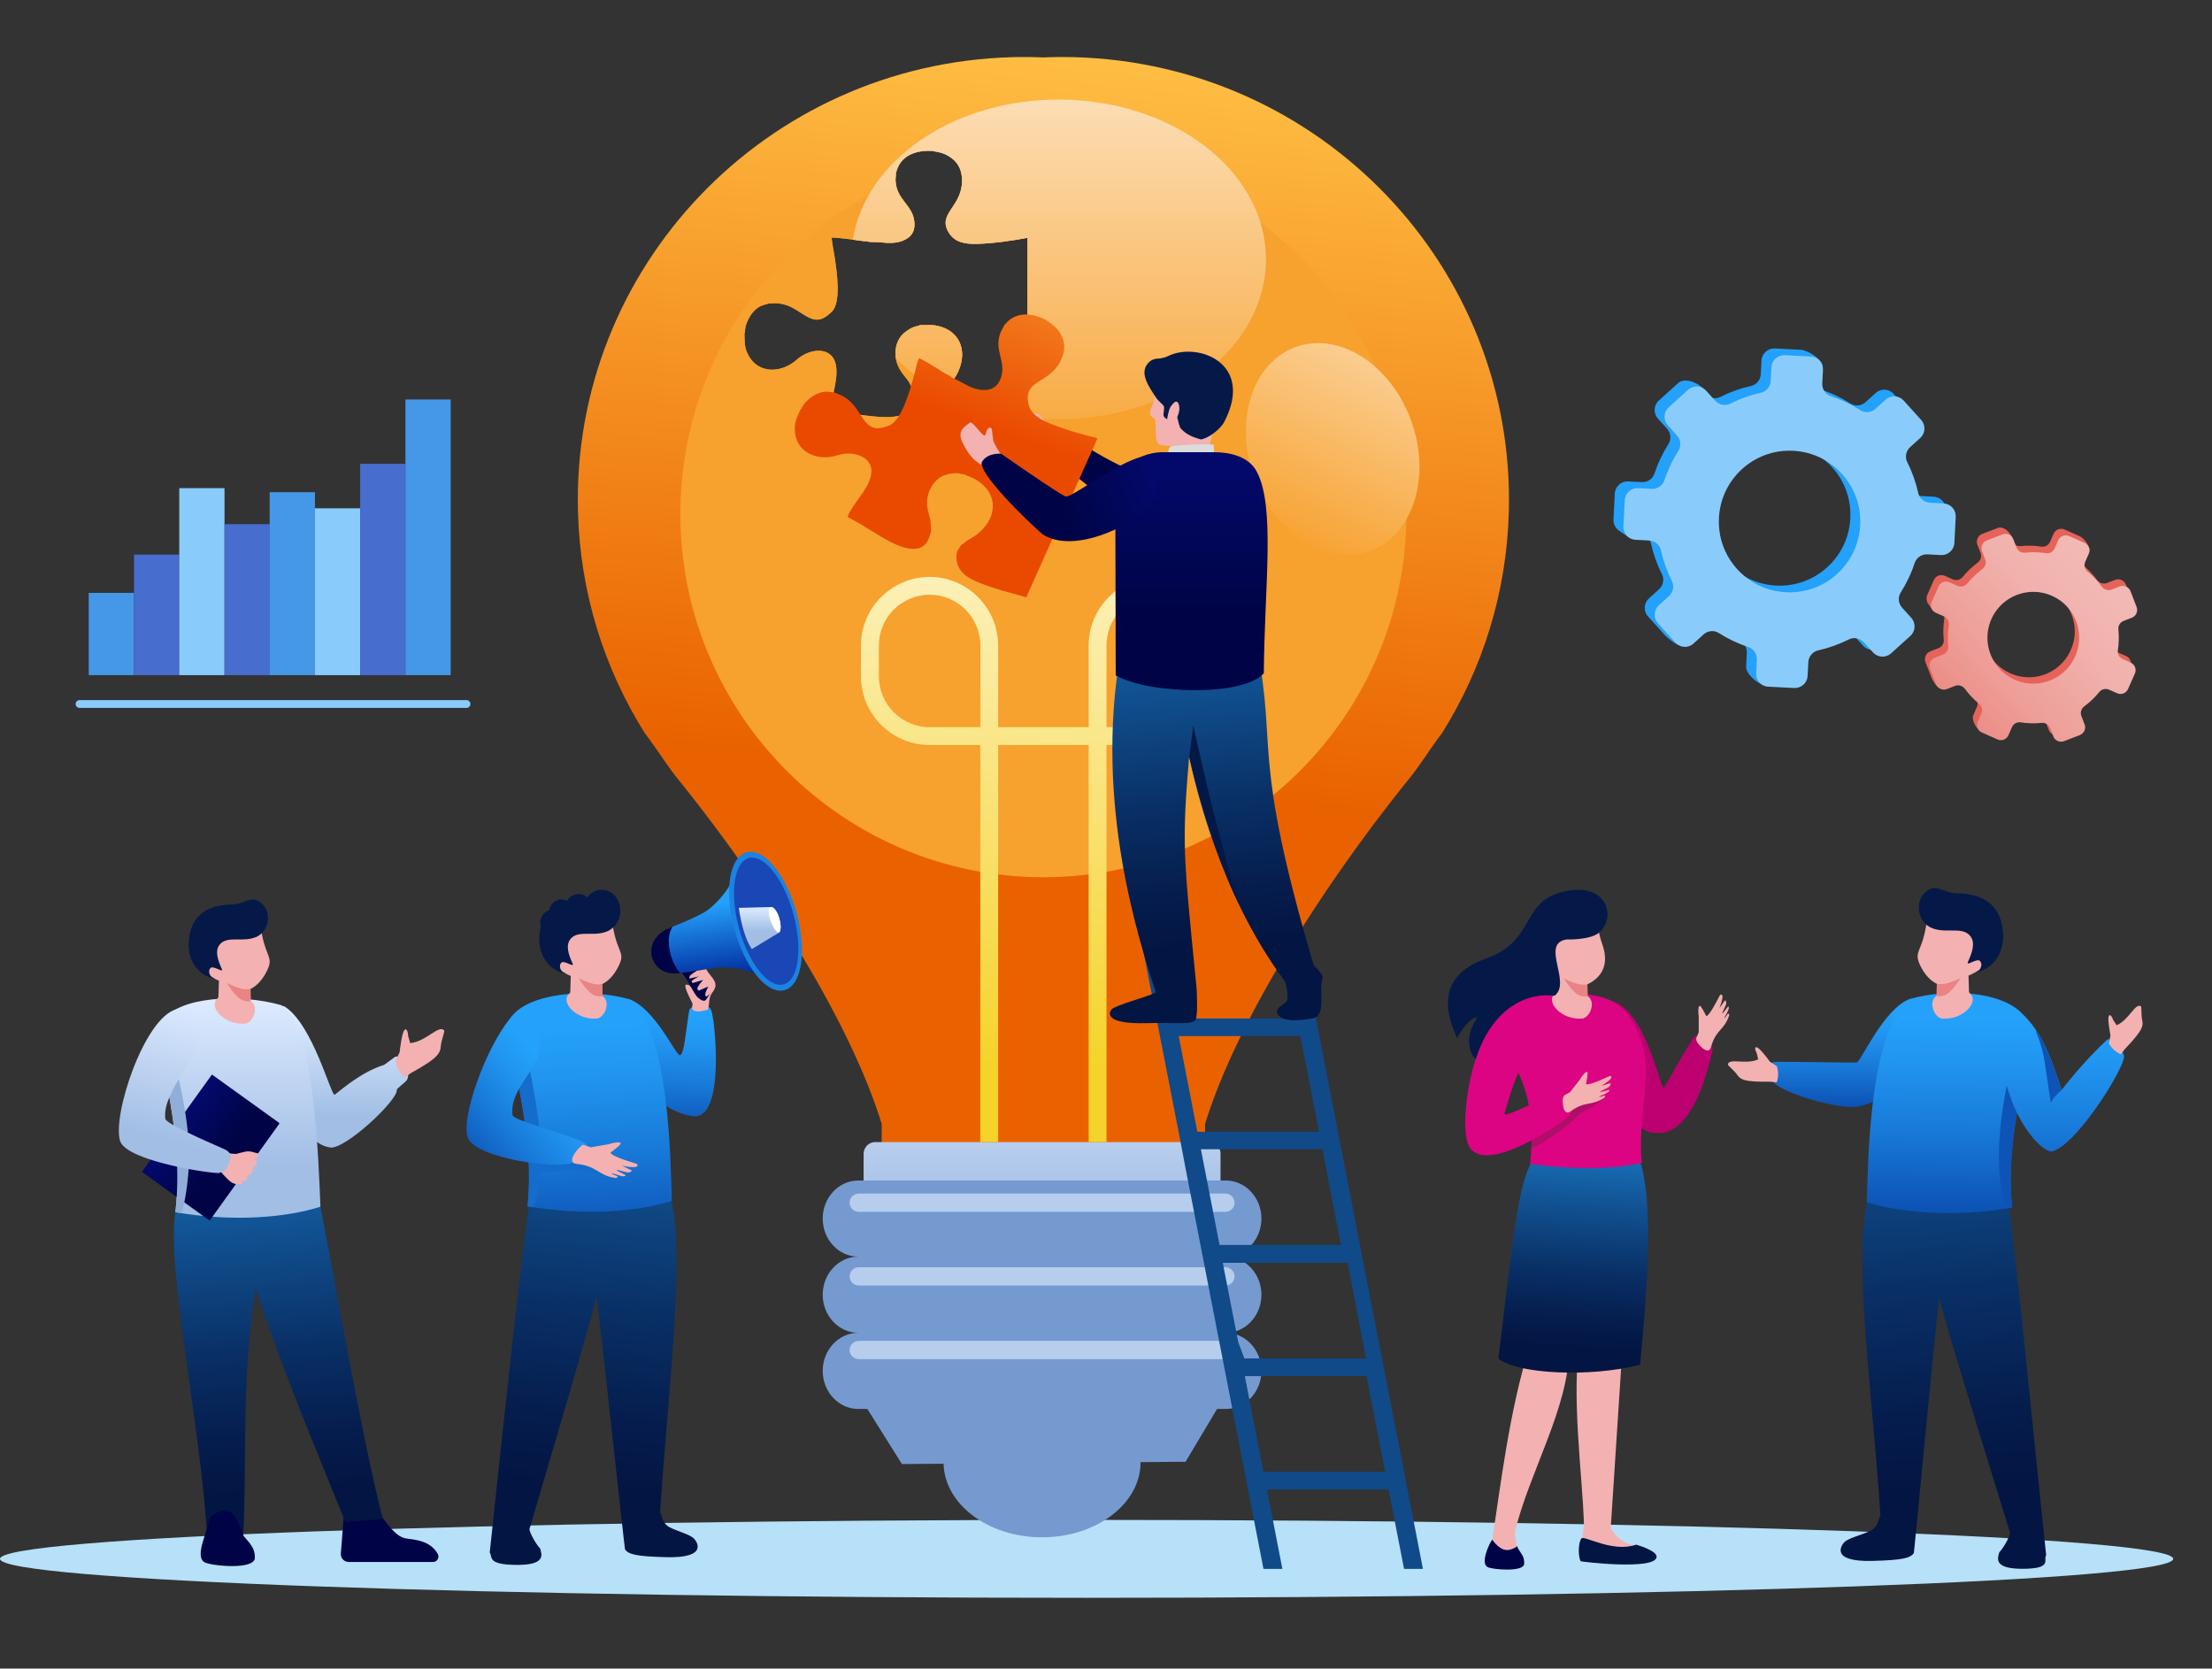 <?xml version="1.0" encoding="UTF-8"?> <!-- Generator: Adobe Illustrator 26.0.1, SVG Export Plug-In . SVG Version: 6.00 Build 0) --> <svg xmlns="http://www.w3.org/2000/svg" xmlns:xlink="http://www.w3.org/1999/xlink" version="1.1" id="Layer_1" x="0px" y="0px" viewBox="0 0 2492.7 1880" style="enable-background:new 0 0 2492.7 1880;" xml:space="preserve"><rect x="0" y="0" width="2492.7" height="1880" fill="#333333" stroke="none"/> <style type="text/css"> .st0{fill-rule:evenodd;clip-rule:evenodd;fill:#B6E1F8;} .st1{clip-path:url(#SVGID_00000176741320246389478000000014738424780182650260_);fill:url(#SVGID_00000136408429689121180000000001494948208700798603_);} .st2{fill-rule:evenodd;clip-rule:evenodd;fill:#F7A12E;} .st3{clip-path:url(#SVGID_00000183951894088599556570000011264648559795056807_);fill:url(#SVGID_00000078038673084613989940000005301632607121124765_);} .st4{clip-path:url(#SVGID_00000108998145180695563160000016266898868248318379_);fill:url(#SVGID_00000157296324250459069650000018263990537894761633_);} .st5{clip-path:url(#SVGID_00000077282055474018294810000012312541405017888945_);fill:url(#SVGID_00000007390437189750737840000002587267951647988614_);} .st6{fill-rule:evenodd;clip-rule:evenodd;fill:#759AD0;} .st7{fill-rule:evenodd;clip-rule:evenodd;fill:#B6CDED;} .st8{clip-path:url(#SVGID_00000102528791006864738320000013361806821016966571_);fill:url(#SVGID_00000127730985760335126740000001100450740583623605_);} .st9{fill-rule:evenodd;clip-rule:evenodd;fill:#104A88;} .st10{fill:#F4B1B1;} .st11{clip-path:url(#SVGID_00000026852776024301195970000013438796783081272449_);fill:url(#SVGID_00000012451008285073139000000012057513247421547150_);} .st12{clip-path:url(#SVGID_00000098919096297430938250000009152656519822191490_);fill:url(#SVGID_00000094592302389386015170000012651141167125275299_);} .st13{fill-rule:evenodd;clip-rule:evenodd;fill:#041846;} .st14{fill-rule:evenodd;clip-rule:evenodd;fill:#041948;} .st15{fill:#DBDCDC;} .st16{clip-path:url(#SVGID_00000134947663901283575890000017034717949781329068_);fill:url(#SVGID_00000040556438989748227620000013525599445178728883_);} .st17{clip-path:url(#SVGID_00000070820667614707706700000011175823729472317338_);fill:url(#SVGID_00000080195109343565084740000011893800305307784086_);} .st18{clip-path:url(#SVGID_00000061447727576661165870000003920243393699380113_);fill:url(#SVGID_00000004535403016649102320000005237575588552824763_);} .st19{clip-path:url(#SVGID_00000111883208973650375640000013930361566291501227_);fill:url(#SVGID_00000041273990915734421710000012638007562806173096_);} .st20{fill-rule:evenodd;clip-rule:evenodd;fill:#0D54B6;} .st21{fill-rule:evenodd;clip-rule:evenodd;fill:#F4B1B1;} .st22{fill-rule:evenodd;clip-rule:evenodd;fill:#E98385;} .st23{clip-path:url(#SVGID_00000155845946605130417720000007426476051303195778_);fill:url(#SVGID_00000047780625753255329850000006678323183473782188_);} .st24{fill-rule:evenodd;clip-rule:evenodd;fill:#BD0070;} .st25{fill-rule:evenodd;clip-rule:evenodd;fill:#DC0482;} .st26{fill-rule:evenodd;clip-rule:evenodd;fill:#AF0E69;} .st27{fill-rule:evenodd;clip-rule:evenodd;fill:#031542;} .st28{fill-rule:evenodd;clip-rule:evenodd;fill:#000446;} .st29{clip-path:url(#SVGID_00000132809887846355990210000001095079768523473288_);fill:url(#SVGID_00000053508020595858936210000009603287981239677576_);} .st30{clip-path:url(#SVGID_00000183942524577189345290000011920317025156192689_);fill:url(#SVGID_00000122687764116650729050000009571964972846376613_);} .st31{clip-path:url(#SVGID_00000167355584522243478590000016106877366101565352_);fill:url(#SVGID_00000131344435356842245870000000516319943504150942_);} .st32{fill-rule:evenodd;clip-rule:evenodd;fill:#146CCB;} .st33{clip-path:url(#SVGID_00000173863921018016961560000014430971354855942814_);fill:url(#SVGID_00000034798114044413455730000002515572128747293583_);} .st34{clip-path:url(#SVGID_00000105420965137077318240000004217093110569471120_);fill:url(#SVGID_00000155107614779593471960000016409165903920123532_);} .st35{fill-rule:evenodd;clip-rule:evenodd;fill:#1B83E1;} .st36{fill-rule:evenodd;clip-rule:evenodd;fill:#1A47B6;} .st37{clip-path:url(#SVGID_00000083087615088718324420000007912102240174373524_);fill:url(#SVGID_00000001649149963698326620000013276058814607953552_);} .st38{fill-rule:evenodd;clip-rule:evenodd;fill:#FFFFFF;} .st39{clip-path:url(#SVGID_00000095301892089423126160000000269882835649757860_);fill:url(#SVGID_00000022543808467952304960000006499695674160587393_);} .st40{clip-path:url(#SVGID_00000100377071746053554930000009964180777853170582_);fill:url(#SVGID_00000043424954063014818080000004928234035053267603_);} .st41{clip-path:url(#SVGID_00000055686833684918223530000005131436038534714250_);fill:url(#SVGID_00000056411649814718782100000011198265669746102969_);} .st42{clip-path:url(#SVGID_00000125588050685161207520000009551519196058146966_);fill:url(#SVGID_00000011715331225520142190000002690043727336381628_);} .st43{clip-path:url(#SVGID_00000092431066284660484720000002600585184117404825_);fill:url(#SVGID_00000146475516517363522940000003648718594686240916_);} .st44{clip-path:url(#SVGID_00000020397801042330763310000017218260994021687452_);fill:url(#SVGID_00000106856987098298275140000002098526936848638374_);} .st45{fill-rule:evenodd;clip-rule:evenodd;fill:#E56359;} .st46{clip-path:url(#SVGID_00000031894026888744963550000003525078510828018319_);fill:url(#SVGID_00000152956185548396438320000016756757574278048927_);} .st47{fill-rule:evenodd;clip-rule:evenodd;fill:#24A1FB;} .st48{fill-rule:evenodd;clip-rule:evenodd;fill:#89CCFB;} .st49{fill-rule:evenodd;clip-rule:evenodd;fill:#4598E7;} .st50{fill-rule:evenodd;clip-rule:evenodd;fill:#476DCF;} .st51{fill-rule:evenodd;clip-rule:evenodd;fill:#91AED8;} .st52{clip-path:url(#SVGID_00000147923730892273829920000006747558084348942263_);fill:url(#SVGID_00000095306598983869662290000018210425521454343041_);} </style> <g> <path class="st0" d="M1224.5,1712.5C548.2,1712.5,0,1732.1,0,1756.4c0,24.3,548.2,43.9,1224.5,43.9 c676.3,0,1224.5-19.7,1224.5-43.9C2449,1732.1,1900.7,1712.5,1224.5,1712.5"></path> <g> <defs> <path id="SVGID_1_" d="M1066.7,440.6c0.9-0.9,1.2-1.8,1.7-2.9c3.9-7.8,7.6-10.7,11.4-19c11.1-24.4,1-47.6-25.7-51.9 c-6.3-1-10.3-0.1-16-0.4c-0.7,0.1-1.5,0.2-2.2,0.3l-1.5,0.7c-7.1,0.7-15.7,7.4-18.6,10.9c-4.7,5.7-7.3,13.4-6.5,23.1 c1.2,14.9,10.4,21.7,15.1,29.2l5,9.5c-0.2,3,4.8,16.8-6.2,24.3c-13.4,9.2-40,4.7-56.7,2.7c-4.9-0.6-9.7-1.3-14.7-1.9 c-5-0.6-10.1-0.7-15-1.2c-0.8-17.5,8.7-36,5-53.4c-4-18.6-24.5-18.4-38.7-9.2c-5,3.2-4.8,3.8-8.5,6.6 c-16.5,12.3-40,12.6-50.9-7.1c-5-9-4.4-14.3-4.8-24.9c0.7-1.3,0.7-3,0.8-4.8c0.3-6.7,5.8-16.3,9-19.6c5.6-6,8.3-7.2,18.2-9.7 c17.3-1.4,25.1,3.8,37.3,11.7c14.3,9.3,21.1,9,33-2.2c11.3-10.7,5.6-46.3,3.2-62.7c-0.7-4.7-3.3-17.1-3.1-21 c6.6,0.1,14,1.2,20.5,1.9c5.4,0.6,14.6,2.4,19.5,2.3c1.6,0.9,3.9,0.8,5.9,0.8c10.5-0.3,22.1,3.3,34.2-1.5 c9.3-3.7,14.9-10.6,12.6-23.7c-3-17.4-20.1-23.1-20.8-44.3c-0.1-2.7,0.8-6.5,0.4-8.7c0.3-0.4,0.1-0.1,0.5-0.9 c0.6-1.5,0.6-2.5,1.9-5.4c6.7-14.3,22.1-18.9,38-18.2c10.9,1.9,15.7,3,23.1,8.8c5.5,4.2,10.1,11.1,10.9,21.1 c2.3,31.5-26.1,39.2-16.3,59.5c6.4,13.2,18.3,15.7,32.7,15.4c18.6-0.4,39.6-3.5,57.5-6.8l-0.1,196.3l-28.4,4.2 c-10,1.3-20,2.3-30.2,2.5c-15.1,0.2-26.4-3.5-32.1-16.8C1064,447,1066.9,443.5,1066.7,440.6 M768.7,883.6 c94.7,118.5,189.2,267.1,224.9,382.7v47.1H1358v-47.1c35.7-115.7,130.2-264.2,224.9-382.7c16.5-19.4,27.2-38.2,42.2-57.7 c45.5-72.6,72.8-157.8,75.2-249.4c7.4-275.4-211.9-504.6-489.8-512.1c-11.6-0.3-23.2-0.2-34.7,0.3c-11.5-0.5-23-0.6-34.7-0.3 C863.3,71.8,644,301.1,651.3,576.5c2.4,91.6,29.7,176.8,75.2,249.4C741.5,845.4,752.3,864.2,768.7,883.6z"></path> </defs> <clipPath id="SVGID_00000107547117908912938250000007657243533236017333_"> <use xlink:href="#SVGID_1_" style="overflow:visible;"></use> </clipPath> <linearGradient id="SVGID_00000103974489864769900780000013962725410285330879_" gradientUnits="userSpaceOnUse" x1="1157.275" y1="875.967" x2="1240.009" y2="40.911"> <stop offset="0" style="stop-color:#EA6200"></stop> <stop offset="1" style="stop-color:#FFC045"></stop> </linearGradient> <rect x="644" y="64.1" style="clip-path:url(#SVGID_00000107547117908912938250000007657243533236017333_);fill:url(#SVGID_00000103974489864769900780000013962725410285330879_);" width="1063.7" height="1249.3"></rect> </g> <path class="st2" d="M1175.8,169.4c225.9,0,409.1,183.3,409.1,409.5c0,226.2-183.2,409.5-409.1,409.5 c-225.9,0-409.1-183.3-409.1-409.5c0-166.8,99.7-310.3,242.6-374.2c1.5,19.9,17.8,25.7,20.7,42.7c2.3,13.1-3.3,20-12.6,23.7 c-12.1,4.8-23.7,1.2-34.2,1.5c-2-0.1-4.4,0-5.9-0.8c-4.9,0.1-14.1-1.7-19.5-2.3c-6.5-0.7-14-1.8-20.5-1.9c-0.2,3.9,2.4,16.3,3.1,21 c2.4,16.4,8.1,52-3.2,62.7c-11.8,11.2-18.6,11.5-33,2.2c-12.2-7.9-19.9-13.1-37.3-11.7c-9.9,2.4-12.5,3.7-18.2,9.7 c-3.1,3.3-8.6,12.9-9,19.6c-0.1,1.8-0.1,3.5-0.8,4.8c0.4,10.6-0.2,15.9,4.8,24.9c10.9,19.7,34.4,19.4,50.9,7.1 c3.7-2.8,3.6-3.4,8.5-6.6c14.2-9.2,34.7-9.5,38.7,9.2c3.7,17.4-5.9,35.9-5,53.4c5,0.6,10,0.6,15,1.2c4.9,0.6,9.7,1.3,14.7,1.9 c16.7,2.1,43.3,6.5,56.7-2.7c11-7.5,6-21.4,6.2-24.3l-5-9.5c-4.7-7.5-13.9-14.3-15.1-29.2c-0.8-9.7,1.8-17.4,6.5-23.1 c2.9-3.4,11.5-10.2,18.6-10.9l1.5-0.7c0.7-0.2,1.5-0.2,2.2-0.3c5.8,0.2,9.8-0.7,16,0.4c26.7,4.4,36.8,27.5,25.7,51.9 c-3.8,8.3-7.4,11.2-11.4,19c-0.6,1.1-0.8,2-1.7,2.9c0.1,3-2.8,6.4,0.3,13.6c5.7,13.3,17,17.1,32.1,16.8c10.2-0.2,20.2-1.2,30.2-2.5 l28.4-4.2l0.1-196.3c-17.9,3.3-38.9,6.4-57.5,6.8c-14.4,0.3-26.3-2.2-32.7-15.4c-9.7-20.3,18.7-27.9,16.3-59.5 c-0.6-8-3.7-14-7.7-18.2C1108.2,173.7,1141.5,169.4,1175.8,169.4"></path> <g> <defs> <path id="SVGID_00000178175151265227895890000001620588071714612098_" d="M1066.2,443.7c-21.5-10.7-40.6-24.1-56.5-39.5 c-0.2-0.9-0.3-1.9-0.4-2.9c-0.8-9.7,1.8-17.4,6.5-23.1c2.9-3.4,11.5-10.2,18.6-10.9l1.5-0.7c0.7-0.2,1.5-0.2,2.2-0.3 c5.8,0.2,9.8-0.7,16,0.4c26.7,4.4,36.8,27.5,25.7,51.9c-3.8,8.3-7.4,11.2-11.4,19c-0.6,1.1-0.8,2-1.7,2.9 C1066.8,441.5,1066.5,442.5,1066.2,443.7 M1192.9,112.2c129.1,0,233.7,80.7,233.7,180.1c0,99.5-104.6,180.1-233.7,180.1 c-19.1,0-37.6-1.8-55.4-5.1l20.3-3l0.1-196.3c-17.9,3.3-38.9,6.4-57.5,6.8c-14.4,0.3-26.3-2.2-32.7-15.4 c-9.7-20.3,18.7-27.9,16.3-59.5c-0.7-10-5.4-16.9-10.9-21.1c-7.4-5.7-12.2-6.9-23.1-8.8c-16-0.7-31.4,3.8-38,18.2 c-1.3,2.8-1.3,3.8-1.9,5.4c-0.3,0.8-0.2,0.5-0.5,0.9c0.4,2.2-0.5,6-0.4,8.7c0.7,21.3,17.8,26.9,20.8,44.3 c2.3,13.1-3.3,20-12.6,23.7c-12.1,4.8-23.7,1.2-34.2,1.5c-2-0.1-4.4,0-5.9-0.8c-4,0.1-11-1.1-16.3-1.9 C975.3,181,1073.7,112.2,1192.9,112.2z"></path> </defs> <clipPath id="SVGID_00000168801973900037204780000010497964168879270333_"> <use xlink:href="#SVGID_00000178175151265227895890000001620588071714612098_" style="overflow:visible;"></use> </clipPath> <linearGradient id="SVGID_00000075135365652083850060000014512506879737927043_" gradientUnits="userSpaceOnUse" x1="1193.803" y1="548.318" x2="1193.803" y2="-134.564"> <stop offset="0" style="stop-color:#F7A12E"></stop> <stop offset="1" style="stop-color:#FFFFFF"></stop> </linearGradient> <rect x="961" y="112.2" style="clip-path:url(#SVGID_00000168801973900037204780000010497964168879270333_);fill:url(#SVGID_00000075135365652083850060000014512506879737927043_);" width="465.7" height="360.3"></rect> </g> <g> <defs> <path id="SVGID_00000095303332741588139990000001728849204275621264_" d="M1590.1,473.6c23.2,63.4,2.4,129.3-46.4,147.2 c-48.8,17.9-107.1-19.1-130.3-82.5c-23.2-63.4-2.4-129.3,46.4-147.2C1508.6,373.2,1567,410.2,1590.1,473.6"></path> </defs> <clipPath id="SVGID_00000086663014606315591000000002217357585909747893_"> <use xlink:href="#SVGID_00000095303332741588139990000001728849204275621264_" style="overflow:visible;"></use> </clipPath> <linearGradient id="SVGID_00000060750372644558772860000007106908186898127252_" gradientUnits="userSpaceOnUse" x1="1449.522" y1="617.726" x2="1659.878" y2="167.78"> <stop offset="0" style="stop-color:#F7A12E"></stop> <stop offset="1" style="stop-color:#FFFFFF"></stop> </linearGradient> <rect x="1390.3" y="373.2" style="clip-path:url(#SVGID_00000086663014606315591000000002217357585909747893_);fill:url(#SVGID_00000060750372644558772860000007106908186898127252_);" width="223" height="265.5"></rect> </g> <g> <defs> <path id="SVGID_00000088828200097989138100000006235745298680400030_" d="M986.2,1286.8h376.3c7.1,0,13,6,13,13.4v280.6v1.5h-0.9 L1336,1647l-50.7,0.4l0,0.2c0,46.7-49.7,84.5-111,84.5c-60.6,0-109.8-37-111-82.9l-46.9,0.4l-42.3-67.4h-0.9v-1.5v-280.6 C973.2,1292.8,979,1286.8,986.2,1286.8"></path> </defs> <clipPath id="SVGID_00000142153899239599260240000010762336592037163930_"> <use xlink:href="#SVGID_00000088828200097989138100000006235745298680400030_" style="overflow:visible;"></use> </clipPath> <linearGradient id="SVGID_00000054988888090922611070000009148052205587095460_" gradientUnits="userSpaceOnUse" x1="1174.303" y1="1532.399" x2="1174.098" y2="1151.514"> <stop offset="0" style="stop-color:#759AD0"></stop> <stop offset="1" style="stop-color:#DDEBFF"></stop> </linearGradient> <rect x="973.2" y="1286.8" style="clip-path:url(#SVGID_00000142153899239599260240000010762336592037163930_);fill:url(#SVGID_00000054988888090922611070000009148052205587095460_);" width="402.2" height="445.4"></rect> </g> <path class="st6" d="M967.2,1330.1h414.2c22.1,0,40.1,19.3,40.1,42.9l0,0c0,23.6-18,42.9-40.1,42.9c22.1,0,40.1,19.3,40.1,42.9l0,0 c0,23.6-18,42.9-40.1,42.9c22.1,0,40.1,19.3,40.1,42.9l0,0c0,23.6-18,42.9-40.1,42.9H967.2c-22.1,0-40.1-19.3-40.1-42.9l0,0 c0-23.6,18-42.9,40.1-42.9c-22.1,0-40.1-19.3-40.1-42.9l0,0c0-23.6,18-42.9,40.1-42.9c-22.1,0-40.1-19.3-40.1-42.9l0,0 C927.1,1349.4,945.1,1330.1,967.2,1330.1"></path> <path class="st7" d="M967.7,1344.8h413.2c5.7,0,10.3,4.6,10.3,10.3c0,5.7-4.6,10.3-10.3,10.3H967.7c-5.6,0-10.3-4.6-10.3-10.3 C957.4,1349.5,962.1,1344.8,967.7,1344.8"></path> <path class="st7" d="M967.7,1427.8h413.2c5.7,0,10.3,4.6,10.3,10.3c0,5.7-4.6,10.3-10.3,10.3H967.7c-5.6,0-10.3-4.6-10.3-10.3 C957.4,1432.5,962.1,1427.8,967.7,1427.8"></path> <path class="st7" d="M967.7,1510.8h413.2c5.7,0,10.3,4.6,10.3,10.3c0,5.7-4.6,10.3-10.3,10.3H967.7c-5.6,0-10.3-4.6-10.3-10.3 C957.4,1515.5,962.1,1510.8,967.7,1510.8"></path> <g> <defs> <path id="SVGID_00000183960535817309066340000010395956826631575979_" d="M1088,686.9L1088,686.9c-10.4-10.4-24.7-16.8-40.4-16.8 c-15.7,0-30.1,6.4-40.4,16.8c-10.4,10.4-16.8,24.7-16.8,40.5V762c0,15.7,6.4,30.1,16.8,40.5l0,0c10.4,10.4,24.7,16.8,40.4,16.8 h57.2v-92C1104.8,711.6,1098.3,697.3,1088,686.9 M1304.1,670c-15.7,0-30.1,6.4-40.4,16.8c-10.4,10.4-16.8,24.7-16.8,40.5v92h57.2 c15.7,0,30-6.5,40.4-16.8c10.4-10.4,16.8-24.7,16.8-40.5v-34.7c0-15.8-6.4-30.1-16.8-40.5l0,0 C1334.2,676.5,1319.9,670,1304.1,670z M1047.5,650c21.3,0,40.6,8.7,54.6,22.7v0c14,14,22.7,33.4,22.7,54.6v92h102v-92 c0-21.3,8.7-40.6,22.7-54.6l0,0c14-14,33.3-22.7,54.6-22.7c21.3,0,40.6,8.7,54.6,22.7v0c14,14,22.7,33.4,22.7,54.6V762 c0,21.3-8.7,40.7-22.7,54.7c-14,14-33.3,22.7-54.6,22.7h-57.2v447.4h-20.1V839.4h-102v447.4h-20.1V839.4h-57.2 c-21.2,0-40.6-8.7-54.6-22.7h0c-14-14-22.7-33.4-22.7-54.7v-34.7c0-21.3,8.7-40.6,22.7-54.6l0,0 C1007,658.7,1026.3,650,1047.5,650z"></path> </defs> <clipPath id="SVGID_00000057150391385876772810000000144295292971263881_"> <use xlink:href="#SVGID_00000183960535817309066340000010395956826631575979_" style="overflow:visible;"></use> </clipPath> <linearGradient id="SVGID_00000160882091229941143980000009401496815101233335_" gradientUnits="userSpaceOnUse" x1="1171.433" y1="1201.431" x2="1187.129" y2="368.332"> <stop offset="0" style="stop-color:#F6D32B"></stop> <stop offset="1" style="stop-color:#FFFFFF"></stop> </linearGradient> <rect x="970.2" y="650" style="clip-path:url(#SVGID_00000057150391385876772810000000144295292971263881_);fill:url(#SVGID_00000160882091229941143980000009401496815101233335_);" width="411.2" height="636.8"></rect> </g> <path class="st9" d="M1539.9,1550.5c7,35.9,14,71.9,21,107.8c-22.8,0-45.7,0-68.5,0c-22.8,0-45.7,0-68.6,0 c-7-35.9-14-71.8-21-107.8c22.9,0,45.7,0,68.6,0C1494.2,1550.5,1517.1,1550.5,1539.9,1550.5 M1465.4,1167.4c7,36,14,71.9,21,107.8 c-22.8,0-45.7,0-68.5,0c-22.8,0-45.7,0-68.6,0c-7-35.9-14-71.8-21-107.8c22.9,0,45.7,0,68.6,0 C1419.7,1167.4,1442.5,1167.4,1465.4,1167.4z M1395.4,1512.4L1395.4,1512.4c-5.6-28.7-11.2-57.4-16.8-86.2l-0.1-0.6l-0.2-1.1 l-0.1-0.3l-0.3-1.4h1.1h1.1h1.1h1.1h1.1h0h1.1h0h1.1h0h1.1h1.1h1.1h1.1h1.1h1.1l0,0h1.1h1.1h1.1h0h1.1h0h1.1h1.1l0,0h1.1h1.1h1.1h0 h1.1h1.1l0,0h1.1h1.1h1.1h1.1h1.1h1.1h1.1h0h1.1h1.1h1.1h1.1h1.1h1.1l0,0h1.1h1.1h1.1h1.1h1.1h1.1h1.1h1.1h1.1h1.1h1.1h1.1h1.1h1.1 h0h1.1l0,0h1.1h1.1h1.1h0h1.1h1.1h1.1h0h1.1h1.1h1.1h1.1h1.1h0h1.1l0,0h1.1h0h1.1l0,0h1.1h0h1.1l0,0h1.1h0h1.1h0h1.1h0h1.1h0h1.1 h1.1h1.1h0h1.1h0h1.1h0h1.1h0h1.1h1.1h0h1.1h0h1.1h0h1.1h1.1h1.1h1.1h0h1.1h0h1.1l0,0h1.1l0,0h1.1h1.1l0,0h1.1h0h1.1l0,0h1.1h1.1 h1.1h1.1l0,0h1.1h1.1h1.1h1.1h1.1h0h1.1l0,0h1.1h1.1h0h1.1h1.1l0,0h1.1l0,0h1.1h0h1.1h1.1h1.1h1.1h1.1h1.1h1.1l0,0h1.1l0,0h1.1h1.1 l0,0h1.1h1.1h0h1.1h1.1l0,0h1.1h1.1h1.1h1.1h1.1l0,0l0.3,1.4l0.1,0.3c4.1,21.3,8.3,42.7,12.4,64l0,0.1l0.3,1.4l0,0.2l0.2,1.2 l0.1,0.5c2.5,12.9,5,25.8,7.5,38.7c-22.8,0-45.7,0-68.5,0c-22.8,0-45.7,0-68.6,0L1395.4,1512.4z M1494.3,1316.1l0.2,0.9l0.1,0.5 l0.2,1.2l0,0.2c4.2,21.5,8.3,42.9,12.5,64.4l0.2,1.1l0.1,0.3l0.3,1.4l0,0l0.3,1.6l0.2,1.1l0.1,0.5l0.2,0.9l0.2,0.8l0.1,0.6l0.2,1.1 l0.1,0.3l0.3,1.4l0,0l0.3,1.4l0,0.3l0.2,1.1l0.1,0.5l0.2,0.8l0.2,0.8l0.1,0.6l0.2,1.1l0.1,0.3l0.3,1.4c-22.8,0-45.7,0-68.5,0h-68.5 c-5.8-29.7-11.6-59.5-17.4-89.2l-0.1-0.4l-3.5-18.2c22.9,0,45.7,0,68.6,0c22.8,0,45.7,0,68.5,0L1494.3,1316.1z M1335.4,1313.3 L1335.4,1313.3c12.6,65,25.3,130,37.9,194.9l0.1,0.4l0,0.2l0.7,3.5h0l5.5,28.2c14.7,75.7,29.5,151.5,44.2,227.2 c7.1,0,14.2,0,21.3,0c-5.8-29.8-11.6-59.7-17.4-89.5c22.9,0,45.7,0,68.6,0c22.8,0,45.7,0,68.5,0c5.8,29.9,11.6,59.7,17.4,89.5 c7.1,0,14.2,0,21.3,0c-14.7-75.7-29.5-151.5-44.2-227.2l-5.5-28.2h0l-24.1-123.8l-0.1-0.4l0-0.2l-0.6-3.3l0-0.2l-13.8-71h0 l-5.5-28.1c-14.7-75.7-29.5-151.5-44.2-227.3c-7.1,0-14.2,0-21.3,0c5.8,29.9,11.6,59.7,17.4,89.6c-22.8,0-45.7,0-68.5,0 c-22.8,0-45.7,0-68.6,0c-5.8-29.9-11.6-59.7-17.4-89.6c-7.1,0-14.2,0-21.3,0c14.8,75.8,29.5,151.6,44.3,227.3L1335.4,1313.3z"></path> <path class="st10" d="M1179.4,508.2c-4-3-5-5.8-9.8-7.2c-3.5-1-7.2-5-10.2-7.1c-2.3-1.6-12.9-7.1-10.2-11.3 c0.3-0.5,0.7-0.7,1.2-0.8c-1.4-1.9,2-3.8,3.2-4.4c-1.2-2,2-4.5,3.6-4.8c-2.3-2.9,7.6-10.1,9.5-6.3c3.5-1,3.1,0.3,5.2,2.2 c0.5-0.2,15.7,15.8,16.7,17.4c1.5,2.4,2.3,5.3,4.9,6.7L1179.4,508.2z"></path> <g> <defs> <path id="SVGID_00000000180511604322601800000006868125828058440120_" d="M1386,525.2c14.8,1.2,34.9,19.9,33.2,35.6 c-0.5,4.2,1.8,8.8-4.8,12.9c-23.1,14.6-103.1,24.3-131.4,11.3c-23.2-10.7-92.4-60.8-104-83.3c-3.6-6.9,5.8-14.6,9.1-16.5 c6.4-5.9,57.3,39.4,111.7,53.5C1344.7,550.3,1372.7,524.1,1386,525.2"></path> </defs> <clipPath id="SVGID_00000083805097762045754580000012983102539832363655_"> <use xlink:href="#SVGID_00000000180511604322601800000006868125828058440120_" style="overflow:visible;"></use> </clipPath> <linearGradient id="SVGID_00000182506055044091657710000011683179545336619433_" gradientUnits="userSpaceOnUse" x1="1268.415" y1="548.742" x2="1391.647" y2="507.255"> <stop offset="0" style="stop-color:#000446"></stop> <stop offset="1" style="stop-color:#03096B"></stop> </linearGradient> <rect x="1175.5" y="479.4" style="clip-path:url(#SVGID_00000083805097762045754580000012983102539832363655_);fill:url(#SVGID_00000182506055044091657710000011683179545336619433_);" width="245.5" height="118.7"></rect> </g> <g> <defs> <path id="SVGID_00000056408918199352310270000002746755788620344733_" d="M1262.7,735.9c-29.9,170.9,21.2,324.7,39.8,382.3 c-8.3,4.6-44.5,14.1-49.5,18.8c-3.5,3.4-9.5,17.1,39.2,15.8c34.6-0.9,51.2,2.1,54.9-3.6c3.2-4.8,1.3-35.1,1.4-35.1 c-15.2-153.4-16.7-163-8.5-261.3c6.9,30.7,33.8,153.1,107.4,252.1c1.4,1.9,5.2,16.5,2.8,22.8c-0.9,2.4-7.3,5.3-9.6,8.3 c-3.5,4.5-0.6,7.9,2.5,10c9.7,6.7,31.7,1.8,35.1,1.7c17.5-2.3,7.4-31.3,12.1-45c2-5.7-11.4-14.9-10.3-16.5 c-70-237.8-40.6-240.6-63.5-356.4l0,0c-6-239.6-133.1-177.8-121.7-32.8C1296.4,713.6,1268.5,713.3,1262.7,735.9"></path> </defs> <clipPath id="SVGID_00000179608017561091522570000004713751692953172882_"> <use xlink:href="#SVGID_00000056408918199352310270000002746755788620344733_" style="overflow:visible;"></use> </clipPath> <linearGradient id="SVGID_00000043451725206012491050000013763571252181088928_" gradientUnits="userSpaceOnUse" x1="1387.15" y1="1068.89" x2="1334.47" y2="498.626"> <stop offset="0" style="stop-color:#031542"></stop> <stop offset="0.108" style="stop-color:#051C4C"></stop> <stop offset="0.291" style="stop-color:#093066"></stop> <stop offset="0.524" style="stop-color:#115191"></stop> <stop offset="0.798" style="stop-color:#1B7DCB"></stop> <stop offset="1" style="stop-color:#24A1FB"></stop> </linearGradient> <rect x="1232.9" y="490.4" style="clip-path:url(#SVGID_00000179608017561091522570000004713751692953172882_);fill:url(#SVGID_00000043451725206012491050000013763571252181088928_);" width="263.1" height="664.5"></rect> </g> <path class="st13" d="M1340.2,852.9c4.9,22,21.7,91.7,55.8,165.7c-20.4-67.8-36-132-51.3-201.2L1340.2,852.9z"></path> <path class="st10" d="M1359.6,406.1c0,0-33.1-12.4-48.3,12.8c-3.8,6.3-9.8,7.3-9.6,15.8c0,2.8,0,9.2-0.9,14.7 c-0.8,4.6-4.3,11.3-5,15c-0.9,4.6,5.9,7,6.1,9.1c1.2,16-1.2,25.3,6.2,28c18.6,2.6,48,2.2,56.5-13.6c8.5-15.8,16.2-38.5,15.9-53.8 C1379.9,419,1368.2,410.5,1359.6,406.1"></path> <path class="st10" d="M1319.7,499.2c0,0,1.3,8.7-0.9,12.9c-2.2,4.3,41.6,4.4,41.6,4.4s3.6-23.2,10.3-42.9 C1377.4,454.1,1319.7,499.2,1319.7,499.2"></path> <path class="st14" d="M1353.2,495.1c-8.2-2.4-15.9-4.9-22.7-12.4c-2.4-2.7-6.3-25.6-7.7-26.1c-5.2-1.8-7.6,15.9-7.6,15.9 c-0.8-0.9-3.5-1.7-4.1-4.6c-0.3-1.3,1.5-8.6,0.3-10.5c-0.8-1.4-6.4-6.2-7.7-8c-9.9-14.8-21.3-30.7-7.9-42.2 c0.5-0.5,4.3-3.1,8.5-3.1c5.9-0.1,10.6-2.2,12.9-3.3c32.6-15.4,96.4,8.1,62.7,74C1375.3,484,1360.9,494.3,1353.2,495.1"></path> <path class="st15" d="M1316.2,511.7c0,0,0.1-8.2,3.8-8.9c3.7-0.8,43.2-3.4,47.7-1.6l0.5,10.4 C1368.3,511.6,1356.7,515.1,1316.2,511.7"></path> <path class="st10" d="M1317.8,461.7c0.7-2.9,7.8-14.8,10.6-5.9c2.8,8.9-4.3,20.8-8.2,19.8C1316.2,474.6,1316,469,1317.8,461.7"></path> <g> <defs> <path id="SVGID_00000146494547848102183160000013342979867806380423_" d="M1310.9,509.5h57.8c16.9,0,38.5,4.7,47.5,21.8 c21.2,40,8.7,128.9,8,227.3c-23.4,26.4-129.2,23.7-166.9,2.4l-0.5-219.4C1259.6,537.5,1275.2,509.5,1310.9,509.5"></path> </defs> <clipPath id="SVGID_00000124121278729031919940000011898013204815345053_"> <use xlink:href="#SVGID_00000146494547848102183160000013342979867806380423_" style="overflow:visible;"></use> </clipPath> <linearGradient id="SVGID_00000132784040706385959140000005873998516015516294_" gradientUnits="userSpaceOnUse" x1="1347.162" y1="688.756" x2="1347.162" y2="523.307"> <stop offset="0" style="stop-color:#000446"></stop> <stop offset="1" style="stop-color:#03096B"></stop> </linearGradient> <rect x="1256.9" y="509.5" style="clip-path:url(#SVGID_00000124121278729031919940000011898013204815345053_);fill:url(#SVGID_00000132784040706385959140000005873998516015516294_);" width="180.5" height="275.5"></rect> </g> <g> <defs> <path id="SVGID_00000067198217332718542880000004093078286963403192_" d="M2103.9,1355c-15.5,68,7.5,228.2,15.2,354l-1.2-0.1 c0,0-1,10.9-9.3,15.4c-8.3,4.6-25,8.3-29.9,13c-3.6,3.4-17.2,22.7,31.5,21.4c34.6-0.9,42.8-3.3,46.5-8.9 c0.5-0.8,25.1-265,28.7-286.7c6.2,27.6,79.8,263.8,79.8,264c-0.6,4.2-6.1,15.2-12.3,22.1c-1.9,6.8-6.4,18.6,27.1,18.4 c33.5-0.3,22.2-9.9,25.8-15.4c-14.9-140.1-36.4-366.6-43.9-403.9l0,0c-6-239.8-133.3-178-121.8-32.8 C2141.4,1332,2109.7,1332.4,2103.9,1355"></path> </defs> <clipPath id="SVGID_00000170252166207720394400000006188100757924584607_"> <use xlink:href="#SVGID_00000067198217332718542880000004093078286963403192_" style="overflow:visible;"></use> </clipPath> <linearGradient id="SVGID_00000034088409423516640680000011824262451501270703_" gradientUnits="userSpaceOnUse" x1="2205.302" y1="1684.312" x2="2147.573" y2="881.14"> <stop offset="0" style="stop-color:#031542"></stop> <stop offset="0.108" style="stop-color:#051C4C"></stop> <stop offset="0.291" style="stop-color:#093066"></stop> <stop offset="0.524" style="stop-color:#115191"></stop> <stop offset="0.798" style="stop-color:#1B7DCB"></stop> <stop offset="1" style="stop-color:#24A1FB"></stop> </linearGradient> <rect x="2061.6" y="1108.6" style="clip-path:url(#SVGID_00000170252166207720394400000006188100757924584607_);fill:url(#SVGID_00000034088409423516640680000011824262451501270703_);" width="252" height="659.3"></rect> </g> <g> <defs> <path id="SVGID_00000094578181492793860800000014739307268470635412_" d="M2160.1,1180.1c-14.6,32.2-28.4,61-70.3,67.2 c-29.6,0.8-95.8-21-91.8-31.3c4.4-11.1-11.2-19.9,5.8-19.6c22.6-0.1,83.3,1.1,88.4,0.7c4.8-0.3,30.4-60.8,60.1-71.6 C2155.9,1123.3,2170.4,1164.6,2160.1,1180.1"></path> </defs> <clipPath id="SVGID_00000003808497902674105900000002544763038154191775_"> <use xlink:href="#SVGID_00000094578181492793860800000014739307268470635412_" style="overflow:visible;"></use> </clipPath> <linearGradient id="SVGID_00000145742534236453831580000009155840045130962056_" gradientUnits="userSpaceOnUse" x1="2077.939" y1="1287.786" x2="2078.895" y2="1139.946"> <stop offset="0" style="stop-color:#002990"></stop> <stop offset="0.225" style="stop-color:#0A4BAE"></stop> <stop offset="0.576" style="stop-color:#1879D8"></stop> <stop offset="0.846" style="stop-color:#2196F1"></stop> <stop offset="1" style="stop-color:#24A1FB"></stop> </linearGradient> <rect x="1986.8" y="1123.3" style="clip-path:url(#SVGID_00000003808497902674105900000002544763038154191775_);fill:url(#SVGID_00000145742534236453831580000009155840045130962056_);" width="183.5" height="124.9"></rect> </g> <g> <defs> <path id="SVGID_00000034782373198603330470000013748448300140019099_" d="M2272.9,1253.8c-5.4,31.9-9.8,67.2-5.4,106.8 c-65.3,11.2-124.9,6.2-163.9-6.2c1.8-43.1,1.9-192.8,48.9-228.9c43.2-12.1,101.1-8.3,125,15.3l0.2,0.2 c24.3,22.8,33.8,51.7,45.5,87.1c17-21.6,32.8-39.1,51-56.4c4.8-4.6,19.5,13.2,19.4,18.7c-0.3,15-55.8,103.2-82.3,107.1 C2298.6,1294.9,2281.7,1272.7,2272.9,1253.8"></path> </defs> <clipPath id="SVGID_00000011007618843536283170000005710980923734652043_"> <use xlink:href="#SVGID_00000034782373198603330470000013748448300140019099_" style="overflow:visible;"></use> </clipPath> <linearGradient id="SVGID_00000053521586330745506800000004535961875610735232_" gradientUnits="userSpaceOnUse" x1="2246.953" y1="1449.168" x2="2249.307" y2="1148.369"> <stop offset="0" style="stop-color:#002990"></stop> <stop offset="0.225" style="stop-color:#0A4BAE"></stop> <stop offset="0.576" style="stop-color:#1879D8"></stop> <stop offset="0.846" style="stop-color:#2196F1"></stop> <stop offset="1" style="stop-color:#24A1FB"></stop> </linearGradient> <rect x="2103.6" y="1113.4" style="clip-path:url(#SVGID_00000011007618843536283170000005710980923734652043_);fill:url(#SVGID_00000053521586330745506800000004535961875610735232_);" width="290" height="258.4"></rect> </g> <path class="st20" d="M2295.1,1161.9c12.4,18.9,19.7,40.9,28,66.3c0,0-7.5,6.5-9.7,10.4c-2.2,4-2.3,4-2.3,4s-4.3-27.4-6.9-45.7 c-2.6-18.3-10.1-35-10.1-35L2295.1,1161.9z"></path> <path class="st20" d="M2272.9,1253.8c-5.1,32.4-9.4,71-5.4,106.8c-2.3,0.4-4.6,0.8-6.8,1.1c-13.6-41.6-8-94,0.7-138.5 C2264.4,1233.6,2268.3,1244.2,2272.9,1253.8"></path> <path class="st21" d="M2164.4,1088.9c4.6,9.1,11,16.2,18.2,19.6l-0.2,13.3l-1.9,1.6c-7.6,8.1,0.6,24.8,9.2,24.3 c21.8,1.1,38.5-16.8,32-26.5l-2.8-3.2l-0.6-18.8c1.1-0.1,9.3-4.7,11.7-5.5c2.4-0.8,6-5.4,6.2-10.4c0.2-5-7.4-3.4-7.4-3.4 c9.3-12.7,19.8-23.1,6.2-34.5c-13.6-11.4-44.9-18.1-44.9-18.1l-18.8-6.5c2.4,6.5-0.8,28.2-5.6,41.7 C2161.2,1074.8,2158.3,1076.6,2164.4,1088.9"></path> <path class="st22" d="M2209.3,1101.9c0,0-10.6,18.3-19.4,19.9c-8.7,1.7-4.3,0.4-7.5,0l0.2-13.3 C2188.6,1109.5,2194.5,1109,2209.3,1101.9"></path> <path class="st21" d="M1994.6,1196.3c-2.2-3-11.2-15-14.6-16.2c-1.7-0.6-1.8,0-2,1c-0.2,0.8,0.2,2.7,0.9,3.9 c1.4,2.3,1.7,7.3,2.6,8.5c-14.1,6.7-33.5-2.1-34.4,6.1c0.8,1.5,8,7.8,9.5,10c4.6,6.8,7.6,9.6,38.5,9.2c1.5,0,5.4,0.7,7,0.7 c1.2-2.5,2.9-10.4,0.2-18.2L1994.6,1196.3z"></path> <path class="st14" d="M2174.7,1044.6c16.6,8.5,35.8-1.6,45.4,9.8c4.8,5.7,4.3,13.8-1.1,26.4c-1.6,3.7-3.7,6.4,2.6,3.5 c2.9-1.3,7.6-3.2,9.2-1.9c3.6,2.9,1.8,9-1.1,11c-1.3,0.9-3.7,2.2-3.7,2.2c22.4-4.2,31.7-24.4,31.3-40.7 c-0.8-41.1-29.9-48.3-52.6-48.4c-11.1-0.1-20.4-8.1-28.1-5.4C2158.8,1007.4,2157,1034.3,2174.7,1044.6"></path> <path class="st10" d="M1799.8,1221.9l31.1,257.3l-15.8,243c0.5,0.7,1.1,1.4,1.6,2.1c0.4,0.6,0.8,1.1,1.2,1.6c1,1.3,1.9,2.5,2.9,3.6 c0.4,0.5,0.9,1,1.3,1.5c7.1,7.9,16.3,9.8,23.9,11.6c5.8,1.4,10.3,2.1,14.3,9.9c0.1,0.2,0.2,0.5,0.3,0.7c0.8,2.8-1.3,5.8-4.4,5.7 l-69.3-2.2c-3.4-0.1-6.1-2.7-6.5-6c0-0.5-0.1-0.9,0-1.4l4.6-30.3c0,0,0,0,0-0.1c-1.7-59.1-15-145.7-4.1-214.7 c0,0-65.4-129.5-65.1-132.6C1716.1,1368.7,1799.8,1221.9,1799.8,1221.9"></path> <path class="st10" d="M1756,1453.1c-3,26,15.1,41.4,12.1,67.4c0,65.1-45.6,140.1-61,205.9c-0.5,2.2,3.4,22.9,2.9,25 c-6.8,7.3-26.4,17.7-28.4-16.1c8.7-56.8,19.6-148.5,42-217.6l-14.2-68.9L1756,1453.1z"></path> <g> <defs> <path id="SVGID_00000140002797617437023100000002724001560362305175_" d="M1848.8,1310.6c15,49.8,7.1,145.3-0.6,227.1 c-56.2,14.5-139,10.5-159.7-7c13.8-106.7,20.8-209.2,42.9-228C1777.8,1194.1,1842,1283,1848.8,1310.6"></path> </defs> <clipPath id="SVGID_00000006710208884985890370000015915799508945484967_"> <use xlink:href="#SVGID_00000140002797617437023100000002724001560362305175_" style="overflow:visible;"></use> </clipPath> <linearGradient id="SVGID_00000165231531106106965430000000288552274924749224_" gradientUnits="userSpaceOnUse" x1="1766.541" y1="1521.653" x2="1786.569" y2="1210.485"> <stop offset="0" style="stop-color:#031542"></stop> <stop offset="0.108" style="stop-color:#051C4C"></stop> <stop offset="0.291" style="stop-color:#093066"></stop> <stop offset="0.524" style="stop-color:#115191"></stop> <stop offset="0.798" style="stop-color:#1B7DCB"></stop> <stop offset="1" style="stop-color:#24A1FB"></stop> </linearGradient> <rect x="1688.4" y="1194.1" style="clip-path:url(#SVGID_00000006710208884985890370000015915799508945484967_);fill:url(#SVGID_00000165231531106106965430000000288552274924749224_);" width="175.3" height="358.1"></rect> </g> <path class="st24" d="M1862.8,1276.4c45.9,6.8,62.2-75.6,66.7-90.6c3.6-11.8-15.3-22.4-20-17.6c-5.2,5.2-33.8,57.6-34.5,57.6 c-5-0.4-19.4-86.5-59.1-98.1C1799.9,1117.5,1812.2,1268.9,1862.8,1276.4"></path> <path class="st25" d="M1696.4,1141.6c-13.2,54,39.8,60.8,27.8,169.9c39.7,5.5,92,7.1,126.1-1.4c-5.5-40.1,10.6-97.5,1.5-128.5 c-8.4-28.9-20.5-52.5-50.2-58.9C1758.3,1113.4,1713.9,1115.4,1696.4,1141.6"></path> <path class="st26" d="M1725,1260.8c1,10.7,1.5,19.2,0.6,33.3c25-11.6,46.7-31.1,53.6-38c3.8-3.8,8-4.6,13.4-7.7 c6.4-3.8,14.8-11.3,14.8-11.3l-77.7,21L1725,1260.8z"></path> <path class="st21" d="M1788.8,1109.1l0.2,13.1l1.9,1.6c7.5,8-0.6,24.4-9.1,23.9c-21.5,1.1-38-16.6-31.5-26.1l2.8-3.1l0.6-18.5 c-1.1-0.1-9.2-4.7-11.6-5.4c-2.4-0.7-5.9-5.4-6.2-10.3c-0.2-4.9,7.3-3.3,7.3-3.3c-9.1-12.5-19.5-22.8-6.1-34 c13.4-11.3,44.3-17.9,44.3-17.9l18.6-6.4c-2.4,6.4,0.8,27.8,5.6,41.2C1812.4,1082.8,1808.6,1099.6,1788.8,1109.1"></path> <path class="st22" d="M1762.5,1102.5c0,0,10.5,18,19.1,19.7c8.6,1.6,4.2,0.4,7.4,0l-0.2-13.1 C1782.8,1110,1777,1109.6,1762.5,1102.5"></path> <path class="st25" d="M1708,1130c-47.6,19.8-63.9,128.6-54.1,158c12.9,37.5,91.8-12.6,111.1-27.8c12.1-9.5,9-19.8,0.2-25.5 c-19.6-4.8-68.7,26.2-69.9,20.3c3.6-13.3,11.9-40.3,19.2-53.5C1725,1182.3,1735.7,1125.6,1708,1130"></path> <path class="st14" d="M1765.4,1058.5c0,0,26.6,0.9,36.6-7.7c20.8-17.9,8.1-60.7-45.1-44.8c-42.4,12.6-27.7,54.5-82.1,73.9 c-35.6,12.6-57,38.1-32.8,89.6c0.1,0.1,11.5-22.1,22.9-23.5c-14.1,21.1-10.5,39-1.9,47.3c18.8-58,57.9-75.3,88.8-71.4 C1771.5,1107.2,1735.4,1063,1765.4,1058.5"></path> <path class="st27" d="M1843.8,1740.4c0,0,24.1,6.7,23,14.1c-2.2,15-85,5.1-85.4,4.6c-2.9-3.7-3.3-20.6,0.7-25.7 C1785,1729.6,1817.4,1749.8,1843.8,1740.4"></path> <path class="st28" d="M1717.6,1762c-0.5,9.6-36.1,6.5-41.4,3.6c-7.8-4.3,1.3-25.4,5.4-30.9c0,0,9.1,14.3,19.8,11.4 c10.7-2.9,7-6.1,8.8-2.5C1713.7,1750.4,1718,1753.1,1717.6,1762"></path> <path class="st21" d="M1911.9,1168.7l2.4-5.7l0-17.8c-0.5-2.1-1.3-15.2,2.3-11.1c2.5,2.9,6,10.9,6.4,10.8c4.6-1.6,15-23.9,15.5-24 c5.9-2.3,0.1,12.2-0.8,14.7c-0.2,0.7,6.2-9.1,6.6-8.6c0.4,0.7,1.6,2.4,0.6,5.2c-1.3,3.4-4.3,8.8-4,9.6c0.4,0.8,6.6-8.7,6.9-7.9 c0.2,0.6,0.8,1.8-0.1,3.9c-1.4,3.5-4.6,8.3-4.4,9.2c0.2,1,4.2-6.1,4.3-5.2c0.1,0.7,1.3,1.1,1.1,1.8c-5.6,17.7-14.8,15.7-20.6,36.1 c-2.4,8.5-10.5,1.4-14.9-4.4C1912,1173.6,1910.8,1170.7,1911.9,1168.7"></path> <path class="st21" d="M1763.9,1233.5l5.4-3l11-14c0.9-2,8.4-12.7,8.7-7.3c0.2,3.8-2,12.3-1.6,12.4c4.6,1.6,26.6-9.5,27-9.4 c6.1,1.8-7.5,9.7-9.7,11.1c-0.6,0.4,10.5-3.3,10.4-2.7c-0.1,0.8-0.2,2.9-2.7,4.5c-3.1,1.9-8.8,4.2-9,5.1c-0.2,0.9,10.5-2.8,10.3-2 c-0.2,0.6-0.5,1.9-2.5,3c-3.2,1.9-8.7,3.7-9.1,4.6c-0.4,0.9,7.1-2.2,6.6-1.4c-0.4,0.6,0.3,1.6-0.2,2c-15.3,10.5-21.3,3.3-38.5,15.7 c-7.1,5.2-9.1-5.3-9-12.7C1761,1237.5,1761.7,1234.5,1763.9,1233.5"></path> <path class="st21" d="M2378.3,1166.7c-0.7-3.7-3.4-18.4-2-21.7c0.7-1.7,1.2-1.3,2.1-0.8c0.7,0.4,1.9,2,2.2,3.3 c0.8,2.6,4.2,6.2,4.4,7.7c14.4-5.8,21.2-26.1,27.8-21.2c0.5,1.6,0.3,11.2,0.9,13.7c1.9,8,2,12.1-19.4,34.5c-1,1.1-3.1,4.4-4.3,5.6 c-2.7-0.8-9.6-4.9-13.5-12.2L2378.3,1166.7z"></path> <g> <defs> <path id="SVGID_00000168833922377332186110000015173102798699715468_" d="M756.8,1353.6c15.4,67.6-5.3,226.9-13,351.8l1.2-0.1 c0,0,1,10.8,9.2,15.3c8.3,4.5,22.7,8,27.6,12.7c3.5,3.4,17,22.5-31.3,21.2c-34.4-0.9-42.5-3.3-46.2-8.9 c-0.5-0.8-28.6-262.6-32.1-284.2c-6.1,27.4-75.6,261.5-75.6,261.6c0.6,4.1,6.1,15.1,12.2,22c1.9,6.7,6.4,18.5-26.9,18.2 c-33.3-0.3-26.5-8.7-30-14.1c14.8-139.1,38.5-363.3,46-400.3l2.1-1.9c5.9-238.1,132.3-176.8,121-32.6 C719.6,1330.7,751.1,1331.2,756.8,1353.6"></path> </defs> <clipPath id="SVGID_00000097461878700507551850000008617040800782116028_"> <use xlink:href="#SVGID_00000168833922377332186110000015173102798699715468_" style="overflow:visible;"></use> </clipPath> <linearGradient id="SVGID_00000084500794030030619950000014413231180792494782_" gradientUnits="userSpaceOnUse" x1="650.508" y1="1680.233" x2="718.234" y2="967.929"> <stop offset="0" style="stop-color:#031542"></stop> <stop offset="0.108" style="stop-color:#051C4C"></stop> <stop offset="0.291" style="stop-color:#093066"></stop> <stop offset="0.524" style="stop-color:#115191"></stop> <stop offset="0.798" style="stop-color:#1B7DCB"></stop> <stop offset="1" style="stop-color:#24A1FB"></stop> </linearGradient> <rect x="548.5" y="1108.9" style="clip-path:url(#SVGID_00000097461878700507551850000008617040800782116028_);fill:url(#SVGID_00000084500794030030619950000014413231180792494782_);" width="250.3" height="654.8"></rect> </g> <g> <defs> <path id="SVGID_00000075877975658972923390000003174561776514213509_" d="M701.1,1179.9c14.5,31.9,37.8,71.5,79.4,77.7 c37.2,5.6,25.2-108.3,21.2-118.5c-4.3-11.1-19.1-9.4-24.9-1.3c-3.8,21.8-5.7,51.5-10.8,51.1c-4.8-0.3-27.8-52.6-57.3-63.3 C705.2,1123.4,690.8,1164.5,701.1,1179.9"></path> </defs> <clipPath id="SVGID_00000107589825842757162670000012728081447686813575_"> <use xlink:href="#SVGID_00000075877975658972923390000003174561776514213509_" style="overflow:visible;"></use> </clipPath> <linearGradient id="SVGID_00000139272762126379316280000012986752844960472231_" gradientUnits="userSpaceOnUse" x1="749.474" y1="1324.253" x2="755.957" y2="1146.491"> <stop offset="0" style="stop-color:#002990"></stop> <stop offset="0.225" style="stop-color:#0A4BAE"></stop> <stop offset="0.576" style="stop-color:#1879D8"></stop> <stop offset="0.846" style="stop-color:#2196F1"></stop> <stop offset="1" style="stop-color:#24A1FB"></stop> </linearGradient> <rect x="690.8" y="1123.4" style="clip-path:url(#SVGID_00000107589825842757162670000012728081447686813575_);fill:url(#SVGID_00000139272762126379316280000012986752844960472231_);" width="126.8" height="139.7"></rect> </g> <g> <defs> <path id="SVGID_00000067230192455082705620000011850967738478958483_" d="M575.3,1147c-13.9,20.7,30.7,107.1,19.1,212.1 c64.8,11.1,124.1,6.2,162.8-6.1c-1.8-42.8-1.9-191.5-48.5-227.3C662.5,1112.8,594.3,1118.7,575.3,1147"></path> </defs> <clipPath id="SVGID_00000124134635943155598500000013990082747253672329_"> <use xlink:href="#SVGID_00000067230192455082705620000011850967738478958483_" style="overflow:visible;"></use> </clipPath> <linearGradient id="SVGID_00000140702192327061698920000005144162108746784415_" gradientUnits="userSpaceOnUse" x1="669.302" y1="1489.125" x2="655.927" y2="1158.17"> <stop offset="0" style="stop-color:#002990"></stop> <stop offset="0.225" style="stop-color:#0A4BAE"></stop> <stop offset="0.576" style="stop-color:#1879D8"></stop> <stop offset="0.846" style="stop-color:#2196F1"></stop> <stop offset="1" style="stop-color:#24A1FB"></stop> </linearGradient> <rect x="561.4" y="1112.8" style="clip-path:url(#SVGID_00000124134635943155598500000013990082747253672329_);fill:url(#SVGID_00000140702192327061698920000005144162108746784415_);" width="195.8" height="257.6"></rect> </g> <path class="st32" d="M584.8,1225.4c6.4,36.2,14.9,85.7,9.6,133.8c2.3,0.4,4.5,0.8,6.8,1.1c2.6-7.8,5.3-13.1,8-49.6 c2.7-36.6-12.3-105.5-12.3-105.5L584.8,1225.4L584.8,1225.4z"></path> <path class="st32" d="M595.3,1289.6c0.7,10,1.1,20.2,1.1,30.7c7.9,1.4,22.2-0.7,45.1-1c28.5-0.4,40.5,7,40.5,7s3.6-17.7,2.3-20.9 c-1.3-3.2-25.7-9-38.4-12.2C634.4,1290.4,607.8,1290.4,595.3,1289.6"></path> <path class="st21" d="M696.7,1089.3c-4.6,9.1-10.9,16.1-18.1,19.5l0.2,13.2l1.9,1.6c7.5,8.1-0.6,24.6-9.2,24.1 c-21.6,1.1-38.2-16.7-31.7-26.3l2.8-3.1l0.6-18.7c-1.1-0.1-9.2-4.7-11.7-5.4c-2.4-0.7-6-5.4-6.2-10.3c-0.2-4.9,7.4-3.3,7.4-3.3 c-9.2-12.6-19.6-22.9-6.1-34.3c13.5-11.4,44.6-18,44.6-18l18.7-6.5c-2.4,6.5,0.8,28,5.6,41.4 C699.9,1075.3,702.9,1077.1,696.7,1089.3"></path> <path class="st22" d="M652.2,1102.2c0,0,10.6,18.2,19.3,19.8c8.7,1.6,4.2,0.4,7.5,0l-0.2-13.2 C672.7,1109.8,666.8,1109.3,652.2,1102.2"></path> <g> <defs> <path id="SVGID_00000077284317816142894540000009382972818782378418_" d="M608.3,1176.1c-1.1-22.7-17-48.3-33.1-29 c-27.8,33.3-55.8,111.6-48.2,134.5c7.9,22.9,99.1,36.5,118.8,28.3c9.3-3.9,12-4.7,14.7-11c1.6-3.6,3.3-9.3-4.6-12.8 c-20.9-9.3-77.1-23.8-78.3-29.5C573.6,1225.9,609.7,1204.3,608.3,1176.1"></path> </defs> <clipPath id="SVGID_00000163755061218339187170000018426003542990519458_"> <use xlink:href="#SVGID_00000077284317816142894540000009382972818782378418_" style="overflow:visible;"></use> </clipPath> <linearGradient id="SVGID_00000041987261851069621970000013125300052099050914_" gradientUnits="userSpaceOnUse" x1="472.332" y1="1329.643" x2="615.156" y2="1201.891"> <stop offset="0" style="stop-color:#002990"></stop> <stop offset="0.225" style="stop-color:#0A4BAE"></stop> <stop offset="0.576" style="stop-color:#1879D8"></stop> <stop offset="0.846" style="stop-color:#2196F1"></stop> <stop offset="1" style="stop-color:#24A1FB"></stop> </linearGradient> <rect x="519.4" y="1127.8" style="clip-path:url(#SVGID_00000163755061218339187170000018426003542990519458_);fill:url(#SVGID_00000041987261851069621970000013125300052099050914_);" width="144.4" height="190.3"></rect> </g> <path class="st21" d="M657,1289.8l8.9,2.9l20-3.5c2.2-1,16.8-4.4,12.9,0.4c-2.7,3.4-11.1,8.9-10.9,9.3c2.7,4.9,29.7,12.2,30,12.6 c3.8,6.2-13.7,2.5-16.7,2c-0.8-0.1,11.4,5.2,10.9,5.7c-0.7,0.6-2.4,2.3-5.7,1.7c-4-0.8-10.7-3.2-11.5-2.6 c-0.8,0.6,11.1,5.7,10.2,6.2c-0.6,0.4-1.9,1.2-4.4,0.7c-4.1-0.9-10.2-3.5-11.2-3.1c-1,0.4,7.7,3.5,6.7,3.8c-0.8,0.2-1,1.6-1.8,1.5 c-20.9-2.8-20.5-13.5-44.6-16C636.7,1310.1,652.4,1291.9,657,1289.8"></path> <path class="st21" d="M780.4,1130.7c-1.5-3.2-8.7-16.7-8-20c0.3-1.7,0.9-1.4,1.8-1.2c0.8,0.2,2.8,0.4,3.5,1.5 c1.3,2.2,3.1,2,3.6,3.3c3.6-7.6,2.5-16.3,3.1-24.7c0.2-3.4,9.3-5.7,10.4-0.7c2.2,10.2,17.2,16.3,9.1,27.6 c-6.4,8.9-3.5,11.5-6.3,21.3c-2.7-0.1-12.5,4.8-17.7-0.9L780.4,1130.7z"></path> <path class="st28" d="M764.6,1091.7c12.1,12.3,16.1,27.7,22.6,32.9c1.6,1.3,3.1,2.1,4.2,2.6c1.6,0.7,3.3,0.2,4.3-1.2 c1.8-2.6,4.4-6.2,6.3-8.9c1.5-2.1-0.8-4.1-2.3-5.5c-1.7-1.5-3.1-3.6-3.9-5.4c-3.4-7.6-3.6-9.3-6.6-14.2c-4-6.5-7.4-9.8-7.4-9.8 l-16.1,7.8L764.6,1091.7z"></path> <path class="st28" d="M785.5,1094.8c3,4.9,3.2,6.6,6.6,14.2c0.8,1.7,2.3,3.9,3.9,5.4c1.6,1.4,3.8,3.3,2.3,5.5 c-1.6,2.3-3.7,5.3-5.4,7.7c1-0.1,2-0.6,2.7-1.5c1.8-2.6,4.4-6.2,6.3-8.9c1.5-2.1-0.8-4.1-2.3-5.5c-1.7-1.5-3.1-3.6-3.9-5.4 c-3.4-7.6-3.6-9.3-6.6-14.2c-0.8-1.3-1.6-2.5-2.3-3.5l-5,0.7C782.8,1090.7,784.1,1092.6,785.5,1094.8"></path> <g> <defs> <path id="SVGID_00000132790819881526126600000010590810835582697603_" d="M822.6,996.5c-2.6,6.9-17.9,25.2-28.6,31.2 c-10.5,6-25.1,12.1-32.2,14.9c-2.6,1.1-4.2,1.7-4.2,1.7c-11,14.4-3.9,39.7,7.7,52.2l39.9-5.7c22.7-3.3,39.3,2.8,59.6,12.3 l-2.8-53.6l-24.9-49.5L822.6,996.5z"></path> </defs> <clipPath id="SVGID_00000160909295777911715420000006794192821659612595_"> <use xlink:href="#SVGID_00000132790819881526126600000010590810835582697603_" style="overflow:visible;"></use> </clipPath> <linearGradient id="SVGID_00000043457372108166967100000002850709852086438572_" gradientUnits="userSpaceOnUse" x1="812.33" y1="1099.895" x2="801.788" y2="1019.04"> <stop offset="0" style="stop-color:#022FA0"></stop> <stop offset="0.678" style="stop-color:#197BDD"></stop> <stop offset="1" style="stop-color:#24A1FB"></stop> </linearGradient> <rect x="746.6" y="996.5" style="clip-path:url(#SVGID_00000160909295777911715420000006794192821659612595_);fill:url(#SVGID_00000043457372108166967100000002850709852086438572_);" width="118.3" height="106.6"></rect> </g> <path class="st35" d="M841.1,960.3c11.8-3.3,23.6,6.5,31.5,16.2c11.4,14,19.8,33.2,24.9,51.4c4.7,17,7.6,36.5,5.7,54 c-1.3,12.2-5.3,26.6-15.3,32.2c-1.2,0.6-2.4,1.1-3.6,1.5c-11.8,3.3-23.6-6.5-31.5-16.2c-11.4-14-19.8-33.2-24.9-51.4 c-4.7-17-7.6-36.5-5.7-54c1.3-12.2,5.3-26.6,15.3-32.2C838.6,961.2,839.8,960.7,841.1,960.3"></path> <path class="st36" d="M843.7,966.8c16.8-4.8,39.3,23.1,50.2,62.4c10.9,39.3,6.1,75.1-10.7,79.9c-16.8,4.8-39.3-23.1-50.2-62.4 C822.1,1007.3,826.8,971.6,843.7,966.8"></path> <path class="st28" d="M757.7,1044.3c-9.3,15.1-0.9,42.5,9,52c-34.2,5.9-46.3-35.9-13.6-50.1L757.7,1044.3z"></path> <path class="st21" d="M804.6,1115.3c0,0-7.9,9.4-9.5,6.9c-1.7-2.5,3.2-10.7,3.2-10.7l-10.9,4.6c0,0-2.7-1-0.9-4.3 c1.8-3.3,5.8-7.7,5.8-7.7l-11.8,3.5c0,0-1.9-1.6-0.4-2.9c1.5-1.3,7.4-4.6,7.4-4.6l-10.4,2.5c0,0-1-2.2,1.5-4.3 c2.5-2.1,6.8-4.6,6.8-4.6l5.9-0.8l2.2,0.9c0,0,3.3,4.4,3.4,5.2c0.1,0.7,5.3,9.4,5.3,9.4L804.6,1115.3z"></path> <g> <defs> <path id="SVGID_00000066474345519307515600000008581085803234593195_" d="M832.6,1022.9l36.5-0.9c9.1,3.5,12.7,23.6,9.4,28.4 l-31.3,19C840.2,1059,835,1041.1,832.6,1022.9"></path> </defs> <clipPath id="SVGID_00000104706932161935601910000015927688357650120092_"> <use xlink:href="#SVGID_00000066474345519307515600000008581085803234593195_" style="overflow:visible;"></use> </clipPath> <linearGradient id="SVGID_00000150811038884128326030000009456038945656608956_" gradientUnits="userSpaceOnUse" x1="857.251" y1="1049.074" x2="857.115" y2="1022.154"> <stop offset="0" style="stop-color:#A2BEE5"></stop> <stop offset="1" style="stop-color:#DDEBFF"></stop> </linearGradient> <rect x="832.6" y="1021.9" style="clip-path:url(#SVGID_00000104706932161935601910000015927688357650120092_);fill:url(#SVGID_00000150811038884128326030000009456038945656608956_);" width="49.3" height="47.4"></rect> </g> <path class="st38" d="M869.1,1021.9c6.6,0.1,13.5,21.1,9.4,28.4C872.7,1054.3,860.8,1022.7,869.1,1021.9"></path> <path class="st14" d="M686.1,1048.5c-15.7,8.1-33.9-1.5-43.1,9.3c-4.5,5.4-4.1,13.1,1,25c1.5,3.5,3.5,6.1-2.4,3.4 c-2.7-1.3-7.2-3-8.7-1.8c-3.4,2.8-1.7,8.5,1,10.4c1.2,0.8,3.5,2.1,3.5,2.1c-21.2-4-30-23.2-29.7-38.6c0.1-5.2,0.7-9.9,1.7-14 c-0.4-1.4-0.7-2.9-0.7-4.5c0-6.7,4.3-12.3,10.1-14.1c1.1-7,6.9-12.3,13.8-12.3c2.1,0,4.1,0.5,5.9,1.4l0.7-0.2 c2.5-4.4,7.3-7.3,12.8-7.3c3.8,0,7.3,1.5,9.9,3.8c3.9-5.3,9.7-8.6,16.2-8.6c11.6,0,21,10.6,21,23.7c0,8.2-3.7,15.4-9.3,19.7 C688.8,1046.8,687.5,1047.7,686.1,1048.5"></path> <path class="st28" d="M488.1,1759.9h-95.2c-4.5,0-8.2-3.4-8.7-7.6c-0.1-0.6-0.1-1.2-0.1-1.9l3.9-50c0,0,4-1.8,9.5-3.1 c3.3-0.8,6.1-3.2,7.1-6.4c0.1-0.2,0.1-0.5,0.2-0.7c2.2-9.6,16.1-12.7,18.6-3.3c0.3,1.2,0.6,2.4,0.9,3.5c0.1,0.3,0.1,0.6,0.2,0.8 c0.4,2,0.7,3.9,0.9,5.5l0,0.1c0.5,4.2,0.5,6.8,0.5,6.8c1.3,1.6,2.5,3.2,3.7,4.7c0.6,0.8,1.2,1.5,1.8,2.3c1.3,1.6,2.5,3.2,3.7,4.7 c0.6,0.7,1.1,1.4,1.7,2.1c1.3,1.7,2.6,3.2,3.9,4.7c0.6,0.7,1.2,1.3,1.8,1.9c4.9,5.2,9.9,8.7,15.7,9.5c10.3,1.4,27.2,2.6,35.3,17.7 c0.2,0.3,0.3,0.6,0.4,1C494.9,1755.9,492.1,1759.9,488.1,1759.9"></path> <g> <defs> <path id="SVGID_00000067917898180485329090000017039593851141017487_" d="M201.3,1355.4c-21.2,37,25.5,250.4,32,375.1 c14.2-0.3,26.6-0.5,40.8-0.8c4.5-85.8-2.6-176.7,14.1-277.6c30.2,92.1,65.6,175,100.9,262.6l42.3-3.2 c-25.4-99.1-54.9-275.7-72.5-362.8l0,0c-6-239.2-133-177.6-121.5-32.7C238.8,1332.4,207.1,1332.8,201.3,1355.4"></path> </defs> <clipPath id="SVGID_00000182524903625723604200000009842308087940067725_"> <use xlink:href="#SVGID_00000067917898180485329090000017039593851141017487_" style="overflow:visible;"></use> </clipPath> <linearGradient id="SVGID_00000139263103947039398730000018315978138885457309_" gradientUnits="userSpaceOnUse" x1="328.124" y1="1684.53" x2="280.221" y2="1116.892"> <stop offset="0" style="stop-color:#031542"></stop> <stop offset="0.108" style="stop-color:#051C4C"></stop> <stop offset="0.291" style="stop-color:#093066"></stop> <stop offset="0.524" style="stop-color:#115191"></stop> <stop offset="0.798" style="stop-color:#1B7DCB"></stop> <stop offset="1" style="stop-color:#24A1FB"></stop> </linearGradient> <rect x="180.1" y="1109.5" style="clip-path:url(#SVGID_00000182524903625723604200000009842308087940067725_);fill:url(#SVGID_00000139263103947039398730000018315978138885457309_);" width="251.3" height="621"></rect> </g> <path class="st28" d="M287.2,1755.5c-0.8,13.6-48.9,8.9-56.6,4.8c-3-1.6-4.2-4.6-4.4-8.3c-0.4-5.9,1.8-13.4,3.7-19.2 c3.1-9.6,2.7-9.4,4.8-15.9c0,0-0.6-10.6,15.2-14.7c15.8-4.1,21.5,22.4,24.2,27.5c2.5,4.7,12,11,13,22.5 C287.2,1753.3,287.2,1754.4,287.2,1755.5"></path> <g> <defs> <path id="SVGID_00000072968906686118098440000006333336771043036350_" d="M317.8,1180.3c14.6,32.1,12.6,106.4,54.4,112.6 c16.5,2.5,77.2-53.8,75-65.5c1.6-2.1,9.8-8.2,11.2-10.3c6.6-9.9-9-30.7-13.6-26l-11.9,8.7c-25,7.8-46.1,26.2-55.7,33.6 c-3.8,3-24.7-80.2-57.1-99.7C316.8,1131.5,307.5,1164.8,317.8,1180.3"></path> </defs> <clipPath id="SVGID_00000115479552005006633960000006555546277952087179_"> <use xlink:href="#SVGID_00000072968906686118098440000006333336771043036350_" style="overflow:visible;"></use> </clipPath> <linearGradient id="SVGID_00000035523845596123939080000016888444502085886654_" gradientUnits="userSpaceOnUse" x1="386.35" y1="1257.269" x2="386.35" y2="1142.454"> <stop offset="0" style="stop-color:#A2BEE5"></stop> <stop offset="1" style="stop-color:#DDEBFF"></stop> </linearGradient> <rect x="307.5" y="1131.5" style="clip-path:url(#SVGID_00000115479552005006633960000006555546277952087179_);fill:url(#SVGID_00000035523845596123939080000016888444502085886654_);" width="157.6" height="163.9"></rect> </g> <g> <defs> <path id="SVGID_00000106829191105138066720000016380696789935057280_" d="M182.3,1150.8c-13.9,20.8,27,109.4,15.3,215 c65.1,11.2,124.7,6.2,163.5-6.2c-1.8-43-6.6-211.7-44.6-227.2C270.3,1119.4,201.3,1122.3,182.3,1150.8"></path> </defs> <clipPath id="SVGID_00000027590983539978981380000016280567838426586288_"> <use xlink:href="#SVGID_00000106829191105138066720000016380696789935057280_" style="overflow:visible;"></use> </clipPath> <linearGradient id="SVGID_00000013892075571131205370000011082384754676572571_" gradientUnits="userSpaceOnUse" x1="264.757" y1="1313.668" x2="264.757" y2="1126.109"> <stop offset="0" style="stop-color:#A2BEE5"></stop> <stop offset="1" style="stop-color:#DDEBFF"></stop> </linearGradient> <rect x="168.4" y="1119.4" style="clip-path:url(#SVGID_00000027590983539978981380000016280567838426586288_);fill:url(#SVGID_00000013892075571131205370000011082384754676572571_);" width="192.8" height="257.6"></rect> </g> <path class="st21" d="M300.4,1094.7c-4.6,9.1-11,16.2-18.1,19.6l0.2,13.3l1.9,1.6c7.5,8.1-0.6,24.7-9.2,24.2 c-21.7,1.1-38.4-16.8-31.9-26.5l2.8-3.2l0.6-18.8c-1.1-0.1-9.3-4.7-11.7-5.5c-2.4-0.8-6-5.4-6.2-10.4c-0.2-4.9,7.4-3.3,7.4-3.3 c-9.2-12.7-19.7-23-6.1-34.4c13.6-11.4,44.8-18.1,44.8-18.1l18.8-6.5c-2.4,6.5,0.8,28.1,5.6,41.6 C303.6,1080.6,306.6,1082.5,300.4,1094.7"></path> <path class="st22" d="M255.7,1107.6c0,0,10.6,18.2,19.3,19.9c8.7,1.7,4.3,0.4,7.5,0l-0.2-13.3 C276.3,1115.3,270.4,1114.8,255.7,1107.6"></path> <g> <defs> <rect id="SVGID_00000031895720089001088060000000687721934975912864_" x="169.6" y="1246.2" transform="matrix(0.584 -0.812 0.812 0.584 -951.027 730.324)" width="135.1" height="94"></rect> </defs> <clipPath id="SVGID_00000168094555100463400590000010864543826013204669_"> <use xlink:href="#SVGID_00000031895720089001088060000000687721934975912864_" style="overflow:visible;"></use> </clipPath> <linearGradient id="SVGID_00000068644106694968913040000011575833712442421632_" gradientUnits="userSpaceOnUse" x1="249.984" y1="1302.423" x2="202.926" y2="1268.527"> <stop offset="0" style="stop-color:#000446"></stop> <stop offset="1" style="stop-color:#03096B"></stop> </linearGradient> <rect x="159.6" y="1210.8" style="clip-path:url(#SVGID_00000168094555100463400590000010864543826013204669_);fill:url(#SVGID_00000068644106694968913040000011575833712442421632_);" width="155.1" height="164.6"></rect> </g> <path class="st21" d="M276.2,1297.6c6.3-1.2,9.8,1.1,15,2.1c0.7,2-0.7,5.2-4.6,6.4c0,0,3.8,2.7,2.9,5.1c-1,2.3-4.6,4.2-4.6,4.2 s-0.1,4.8-0.4,5.3c-0.3,0.5-2.7,3.3-4.6,3.3c-1.9-0.1-1.3,4.5-1.3,4.5s-3.3,2.3-5,2.7c-1.7,0.5-0.6,3.2-0.6,3.2s-7.7,1.3-13.1-2.9 c-5.4-4.2-11.2-11.5-11.2-11.5s5.5-18,7.8-20.9c0-0.1,7.8,1.8,11.2,0.7C272.9,1298.1,274.7,1298.3,276.2,1297.6"></path> <path class="st14" d="M290.4,1054.9c-15.6,8-33.6-1.5-42.7,9.2c-4.5,5.3-4,13,1,24.8c1.5,3.5,3.5,6-2.4,3.3c-2.7-1.2-7.1-3-8.7-1.8 c-3.4,2.7-1.7,8.5,1,10.3c1.2,0.8,3.5,2.1,3.5,2.1c-21-4-29.8-23-29.5-38.2c0.8-38.6,28.1-45.4,49.4-45.5c10.4-0.1,19.2-7.6,26.4-5 C305.3,1019.9,307,1045.3,290.4,1054.9"></path> <path class="st21" d="M450.3,1185.8c0.5-4.4,2.6-21.9,5.4-25.1c1.4-1.6,1.8-1,2.6-0.1c0.7,0.8,1.4,2.9,1.4,4.5 c-0.1,3.2,2.6,8.4,2.3,10.2c18.3-1.5,33-21.8,38.7-14c0.1,1.9-3.6,12.7-3.8,15.8c-0.7,9.6-2,14.3-33.9,32c-1.5,0.8-5.1,3.9-6.7,4.8 c-2.7-1.8-9.1-8.9-10.9-18.4L450.3,1185.8z"></path> <g> <defs> <path id="SVGID_00000026844904429663785680000018234816227005950608_" d="M1083.1,614.1c1.2-0.5,1.8-1.1,2.8-1.9 c6.7-5.5,11.3-6.6,18.1-12.7c20.1-17.8,20.3-43-2.3-57.9c-5.3-3.5-9.3-4.3-14.5-6.9c-0.7-0.2-1.4-0.5-2.1-0.6l-1.6,0 c-6.8-2.3-17.4,0.3-21.4,2.3c-6.6,3.2-12.1,9.2-15.4,18.4c-5,14.1,0.7,24.1,1.9,32.9l0.7,10.7c-1.4,2.7-2.5,17.3-15.6,19.7 c-16,2.9-38.5-12-52.8-20.7c-4.2-2.6-8.4-5.2-12.6-7.7c-4.3-2.6-8.9-4.8-13.2-7.3c6.3-16.3,22.7-29.3,26.4-46.7 c4-18.6-14.9-26.8-31.6-24.2c-5.9,0.9-6,1.5-10.5,2.6c-20.1,4.5-41.6-4.9-43.6-27.3c-0.9-10.2,1.7-14.8,5.8-24.7 c1.2-0.9,1.8-2.5,2.7-4c3-6,12-12.5,16.2-14.2c7.6-3.2,10.5-3.2,20.5-1.4c16.4,5.8,21.4,13.7,29.3,25.9 c9.3,14.3,15.6,16.9,31,11.4c14.7-5.2,24-40,28.5-55.9c1.3-4.6,4-17,5.8-20.4c6,2.7,12.3,6.8,18,10.1c4.7,2.8,12.3,8.1,16.9,10 c1.1,1.4,3.3,2.3,5.1,3.2c9.7,4,18.8,12.1,31.9,12.6c10,0.4,17.9-3.6,21.2-16.4c4.3-17.1-9-29.3-0.9-49c1-2.5,3.3-5.6,3.9-7.8 c0.4-0.3,0.1,0,0.8-0.6c1.2-1.1,1.6-2.1,3.9-4.1c11.9-10.4,27.9-8.3,42.1-1.1c9.1,6.2,13.1,9.2,17.5,17.4 c3.3,6.1,4.7,14.3,1.3,23.7c-10.7,29.7-39.8,25.2-39.2,47.6c0.4,14.7,10.3,21.8,23.5,27.4c17.1,7.2,37.6,13,55.2,17.3L1156.5,673 l-27.6-7.7c-9.6-2.9-19.2-6.1-28.6-10.1c-13.9-5.9-22.7-14-22.5-28.5C1078,618.9,1082,616.9,1083.1,614.1"></path> </defs> <clipPath id="SVGID_00000093888516258709578530000017402451005965530799_"> <use xlink:href="#SVGID_00000026844904429663785680000018234816227005950608_" style="overflow:visible;"></use> </clipPath> <linearGradient id="SVGID_00000008145007411369693960000004512618961212718724_" gradientUnits="userSpaceOnUse" x1="1080.626" y1="470.022" x2="1197.761" y2="139.116"> <stop offset="0" style="stop-color:#EA4A00"></stop> <stop offset="1" style="stop-color:#FFC045"></stop> </linearGradient> <rect x="894.9" y="351" style="clip-path:url(#SVGID_00000093888516258709578530000017402451005965530799_);fill:url(#SVGID_00000008145007411369693960000004512618961212718724_);" width="341.8" height="322"></rect> </g> <path class="st10" d="M1088.7,506.3c2,3,3,5.1,7.9,10.4c6.9,7.4,21.1,11.6,25.1,19c4.1-1.1,11.4-15.4,11.4-15.4 c-3.5-5.4-11.3-17.1-13.3-22.6c-1.3-3.7-1.2-10.1-2.2-14.4c-0.4-1.9-2.9-1.9-4.6-0.1c-1.8,1.9-1.7,7.1-3.3,7.6 c-2.5,0.8-13-15.3-16.2-14.9C1077.2,486.2,1081.6,493.4,1088.7,506.3"></path> <g> <defs> <path id="SVGID_00000095309973423859111290000007361509921681475508_" d="M1292.2,572.3c-19.3,21.7-82.9,51.6-117,29.9 c-17.8-15-75.6-71.8-68.4-82.3c7.2-10.5,21.5-8.6,21.5-8.6s67.3,47,72.9,48.2c10.2,0,78.3-54.9,100.6-44.9 C1306.5,516.7,1305.7,572.5,1292.2,572.3"></path> </defs> <clipPath id="SVGID_00000163782796927833097060000012516201488444927935_"> <use xlink:href="#SVGID_00000095309973423859111290000007361509921681475508_" style="overflow:visible;"></use> </clipPath> <linearGradient id="SVGID_00000131333703325348193650000008585226777885284539_" gradientUnits="userSpaceOnUse" x1="1192.018" y1="569.046" x2="1295.895" y2="523.875"> <stop offset="0" style="stop-color:#000446"></stop> <stop offset="1" style="stop-color:#03096B"></stop> </linearGradient> <rect x="1099.6" y="504.6" style="clip-path:url(#SVGID_00000163782796927833097060000012516201488444927935_);fill:url(#SVGID_00000131333703325348193650000008585226777885284539_);" width="206.9" height="119.3"></rect> </g> <path class="st45" d="M2172.9,680.3l5.1,7.4l3.3-2.3l4.3,1.9c3.8,1.7,6,5.7,5.4,9.8c-1.2,7.9-1.4,15.9-0.6,23.7 c0.4,4.1-2,8-5.9,9.5l-9.3,3.6c-4.8,1.9-7.2,7.3-5.4,12.1l6.9,17.8c0.8,2,4.5,8.4,6.2,9.4c2.4,1.5,3-3,5.9-4.1l9.3-3.6 c3.9-1.5,8.3-0.3,10.8,3.1c4.7,6.3,10.1,12.1,16.3,17.2c3.2,2.6,4.2,7.1,2.5,10.9l-4,9.1c-2.1,4.7,2.2,13.7,8.1,18.6l14,1.4 c4.7,2.1,10.2,0,12.3-4.8l4-9.1c1.7-3.8,5.7-6.1,9.8-5.4c7.9,1.2,15.9,1.4,23.7,0.6c4.1-0.4,8,2,9.5,5.9l3.6,9.3 c1.8,4.8,7.2,7.2,12.1,5.4l17.8-6.9c4.8-1.9,7.2-7.3,5.3-12.1l-3.6-9.3c-1.5-3.9-0.2-8.3,3.1-10.8c6.3-4.7,12.1-10.1,17.2-16.4 c2.6-3.2,7.1-4.2,10.9-2.5l9.1,4c4.7,2.1,10.2,0,12.3-4.8l7.7-17.4c2.1-4.7,0-10.2-4.7-12.3l-9.1-4c-3.8-1.7-6.1-5.7-5.4-9.8 c1.2-7.9,1.4-15.9,0.6-23.7c-0.4-4.2,2-8.1,5.9-9.5l9.3-3.6c4.8-1.9,7.2-7.3,5.3-12.1l-6.8-17.8c-1.9-4.8-7.3-7.2-12.1-5.4 l-9.3,3.6c-3.9,1.5-8.3,0.2-10.8-3.1c-4.7-6.3-10.1-12.1-16.3-17.2c-3.2-2.6-4.2-7.1-2.6-10.9l9.7-4c2.1-4.7-5.7-15.3-10.4-17.4 l-17.4-7.7c-4.7-2.1-10.2,0-12.3,4.8l-4,9.1c-1.7,3.8-5.7,6.1-9.8,5.4c-7.9-1.2-15.9-1.4-23.7-0.6c-4.2,0.4-8-2-9.5-5.9l0.1-4.4 c-3.9-7.8-10.9-12.1-15.8-10.2l-17.8,6.8c-4.8,1.9-7.2,7.3-5.4,12.1l3.6,9.3c1.5,3.9,0.2,8.3-3.1,10.8 c-6.3,4.7-12.1,10.1-17.2,16.4c-2.6,3.2-7.1,4.2-10.9,2.6l-9.1-4c-4.7-2.1-10.2,0-12.3,4.7l-7.7,17.4 C2170.5,674.1,2171,677.7,2172.9,680.3 M2257.7,754.4c-18.2-11.9-26.9-34.7-21.5-55.7c9-34.7,48.8-50,78.8-30.4 c18.1,11.9,26.9,34.7,21.5,55.7C2327.4,758.8,2287.7,774.1,2257.7,754.4z"></path> <g> <defs> <path id="SVGID_00000093872173658616120860000001176703571933810858_" d="M2263.3,828.4l4-9.1c1.7-3.8,5.7-6.1,9.8-5.4 c7.9,1.2,15.9,1.4,23.7,0.6c4.1-0.4,8,2,9.5,5.9l3.6,9.3c1.8,4.8,7.2,7.2,12.1,5.4l17.8-6.9c4.8-1.9,7.2-7.3,5.3-12.1l-3.6-9.3 c-1.5-3.9-0.2-8.3,3.1-10.8c6.3-4.7,12.1-10.1,17.2-16.4c2.6-3.2,7.1-4.2,10.9-2.5l9.1,4c4.7,2.1,10.2,0,12.3-4.8l7.7-17.4 c2.1-4.7,0-10.2-4.7-12.3l-9.1-4c-3.8-1.7-6.1-5.7-5.4-9.8c1.2-7.9,1.4-15.9,0.6-23.7c-0.4-4.2,2-8,5.9-9.5l9.3-3.6 c4.8-1.9,7.2-7.3,5.3-12.1l-6.8-17.8c-1.9-4.8-7.3-7.2-12.1-5.4l-9.3,3.6c-3.9,1.5-8.3,0.2-10.8-3.1 c-4.7-6.3-10.1-12.1-16.3-17.2c-3.2-2.6-4.2-7.1-2.6-10.9l4-9.1c2.1-4.7,0-10.2-4.7-12.3l-17.4-7.7c-4.7-2.1-10.2,0-12.3,4.8 l-4,9.1c-1.7,3.8-5.7,6.1-9.8,5.4c-7.9-1.2-15.9-1.4-23.7-0.6c-4.2,0.4-8-2-9.5-5.9l-3.6-9.3c-1.8-4.8-7.3-7.2-12.1-5.4 l-17.8,6.8c-4.8,1.9-7.2,7.3-5.4,12.1l3.6,9.3c1.5,3.9,0.2,8.3-3.1,10.8c-6.3,4.7-12.1,10.1-17.2,16.4c-2.6,3.2-7.1,4.2-10.9,2.6 l-9.1-4c-4.7-2.1-10.2,0-12.3,4.7l-7.7,17.4c-2.1,4.7,0,10.2,4.8,12.3l9.1,4c3.8,1.7,6,5.7,5.4,9.8c-1.2,7.9-1.4,15.9-0.6,23.7 c0.4,4.1-2,8-5.9,9.5l-9.3,3.6c-4.8,1.9-7.2,7.3-5.4,12.1l6.9,17.8c1.8,4.8,7.2,7.2,12.1,5.4l9.3-3.6c3.9-1.5,8.3-0.2,10.8,3.1 c4.7,6.3,10.1,12.1,16.3,17.2c3.2,2.6,4.2,7.1,2.5,10.9l-4,9.1c-2.1,4.7,0,10.2,4.7,12.3l17.4,7.7 C2255.7,835.3,2261.2,833.1,2263.3,828.4 M2262.7,761.6c-18.2-11.9-26.9-34.7-21.5-55.7c9-34.7,48.8-50,78.8-30.4 c18.1,11.9,26.9,34.7,21.4,55.7C2332.4,765.9,2292.7,781.3,2262.7,761.6z"></path> </defs> <clipPath id="SVGID_00000084521855066937461950000002371543673365448867_"> <use xlink:href="#SVGID_00000093872173658616120860000001176703571933810858_" style="overflow:visible;"></use> </clipPath> <linearGradient id="SVGID_00000067198129884740619520000012771748250652200592_" gradientUnits="userSpaceOnUse" x1="2100.867" y1="891.835" x2="2363.449" y2="652.987"> <stop offset="0" style="stop-color:#E56359"></stop> <stop offset="0.227" style="stop-color:#E97D75"></stop> <stop offset="0.553" style="stop-color:#EE9D97"></stop> <stop offset="0.823" style="stop-color:#F1B1AC"></stop> <stop offset="1" style="stop-color:#F2B8B4"></stop> </linearGradient> <rect x="2173.1" y="600.2" style="clip-path:url(#SVGID_00000084521855066937461950000002371543673365448867_);fill:url(#SVGID_00000067198129884740619520000012771748250652200592_);" width="236.4" height="236.7"></rect> </g> <path class="st47" d="M1824.9,598.2l11.5,7.9l3.5-5.2l7.3,0.4c6.4,0.3,11.9,4.8,13.3,11.1c2.7,12.1,6.8,23.6,12.3,34.5 c2.9,5.7,1.5,12.7-3.2,17l-11.4,10.3c-5.9,5.4-6.4,14.5-1,20.4l19.7,21.8c2.2,2.4,11.2,9.5,14.1,10.1c4.3,0.8,2.7-5.9,6.2-9.1 l11.4-10.3c4.8-4.3,11.8-5,17.2-1.5c10.2,6.5,21.3,11.8,33,15.7c6.1,2,10,7.9,9.7,14.3l-0.8,15.3c-0.4,7.9,10.8,18.4,22,22.3 l21-5.7c7.9,0.4,14.7-5.7,15.1-13.7l0.8-15.3c0.3-6.4,4.9-11.9,11.1-13.3c12.1-2.7,23.6-6.9,34.5-12.3c5.7-2.9,12.7-1.5,17,3.2 l10.3,11.4c5.3,5.9,14.4,6.4,20.3,1.1l21.8-19.7c5.9-5.3,6.3-14.5,1-20.4l-10.3-11.4c-4.3-4.8-5-11.8-1.5-17.3 c6.5-10.2,11.8-21.3,15.7-33.1c2-6.1,7.9-10,14.3-9.7l15.3,0.8c7.9,0.4,14.7-5.7,15.1-13.7l1.5-29.4c0.4-7.9-5.7-14.7-13.7-15.1 l-15.3-0.8c-6.4-0.3-11.9-4.8-13.3-11.1c-2.7-12.1-6.8-23.7-12.3-34.5c-2.9-5.7-1.5-12.7,3.2-17l11.4-10.3c5.9-5.3,6.4-14.5,1-20.3 l-19.7-21.8c-5.3-5.9-14.4-6.4-20.3-1l-11.4,10.3c-4.8,4.3-11.8,5-17.2,1.5c-10.2-6.5-21.3-11.8-33.1-15.7c-6.1-2-10-7.9-9.7-14.3 l11.7-11.2c0.4-8-16.6-18.9-24.6-19.3l-29.3-1.5c-7.9-0.4-14.7,5.7-15.1,13.7l-0.8,15.3c-0.3,6.4-4.8,11.9-11.1,13.3 c-12.1,2.7-23.6,6.8-34.4,12.3c-5.7,2.9-12.7,1.5-17-3.2l-2.3-6.4c-9.9-9-22.4-11.3-28.3-6l-21.8,19.7c-5.9,5.4-6.3,14.5-1,20.4 l10.3,11.4c4.3,4.8,5,11.8,1.5,17.3c-6.5,10.2-11.8,21.3-15.7,33.1c-2,6.1-7.9,10.1-14.3,9.7l-15.3-0.8 c-7.9-0.4-14.7,5.7-15.1,13.7l-1.5,29.4C1818,590.7,1820.7,595.5,1824.9,598.2 M1988.1,658c-32.7-7.1-58-35.1-61.7-68.4 c-6.2-55,42.6-99.1,96.6-87.4c32.7,7.1,58,35,61.7,68.4C2090.9,625.5,2042.1,669.7,1988.1,658z"></path> <path class="st48" d="M2037,761.4l0.8-15.3c0.3-6.4,4.9-11.9,11.1-13.3c12.1-2.7,23.6-6.9,34.5-12.3c5.7-2.9,12.7-1.5,17,3.2 l10.3,11.4c5.3,5.9,14.4,6.4,20.3,1.1l21.8-19.7c5.9-5.3,6.3-14.5,1-20.4l-10.3-11.4c-4.3-4.8-5-11.8-1.5-17.3 c6.5-10.2,11.8-21.3,15.7-33.1c2-6.1,7.9-10,14.3-9.7l15.3,0.8c7.9,0.4,14.7-5.7,15.1-13.7l1.5-29.4c0.4-7.9-5.7-14.7-13.7-15.1 l-15.3-0.8c-6.4-0.3-11.9-4.8-13.3-11.1c-2.7-12.1-6.8-23.7-12.3-34.5c-2.9-5.7-1.5-12.7,3.2-17l11.4-10.3c5.9-5.3,6.4-14.5,1-20.4 l-19.7-21.8c-5.3-5.9-14.4-6.4-20.3-1l-11.4,10.3c-4.8,4.3-11.8,5-17.2,1.5c-10.2-6.5-21.3-11.8-33.1-15.7c-6.1-2-10-7.9-9.7-14.3 l0.8-15.3c0.4-8-5.7-14.7-13.7-15.1l-29.3-1.5c-7.9-0.4-14.7,5.7-15.1,13.7l-0.8,15.3c-0.3,6.4-4.8,11.9-11.1,13.3 c-12.1,2.7-23.6,6.8-34.4,12.3c-5.7,2.9-12.7,1.5-17-3.2l-10.3-11.4c-5.3-5.9-14.4-6.4-20.3-1l-21.8,19.7c-5.9,5.3-6.3,14.5-1,20.4 l10.3,11.4c4.3,4.8,5,11.8,1.5,17.3c-6.5,10.2-11.8,21.3-15.7,33.1c-2,6.1-7.9,10.1-14.3,9.7l-15.3-0.8 c-7.9-0.4-14.7,5.7-15.1,13.7l-1.5,29.4c-0.4,7.9,5.7,14.7,13.7,15.1l15.3,0.8c6.4,0.3,11.9,4.9,13.3,11.1 c2.7,12.1,6.8,23.6,12.3,34.5c2.9,5.7,1.5,12.7-3.2,17l-11.4,10.3c-5.9,5.4-6.4,14.5-1,20.4l19.7,21.8c5.3,5.9,14.4,6.4,20.3,1 l11.4-10.3c4.8-4.3,11.8-5,17.2-1.5c10.2,6.5,21.3,11.8,33.1,15.7c6.1,2,10,7.9,9.7,14.3l-0.8,15.3c-0.4,7.9,5.7,14.7,13.7,15.1 l29.3,1.5C2029.9,775.5,2036.7,769.4,2037,761.4 M1999.2,665.5c-32.7-7.1-58-35.1-61.7-68.4c-6.2-55,42.6-99.1,96.6-87.4 c32.7,7.1,58,35.1,61.7,68.4C2102,633.1,2053.3,677.2,1999.2,665.5z"></path> <rect x="100" y="668" class="st49" width="51" height="92.7"></rect> <rect x="151" y="624.9" class="st50" width="51" height="135.8"></rect> <rect x="202" y="550" class="st48" width="51" height="210.7"></rect> <rect x="253" y="590.6" class="st50" width="51" height="170.1"></rect> <rect x="303.9" y="554.6" class="st49" width="51" height="206.1"></rect> <rect x="354.9" y="572.7" class="st48" width="51" height="188"></rect> <rect x="405.9" y="522.6" class="st50" width="51" height="238.1"></rect> <rect x="456.9" y="450.1" class="st49" width="51" height="310.6"></rect> <path class="st48" d="M89.6,788.8h436.1c2.4,0,4.4,2,4.4,4.4v0c0,2.4-2,4.4-4.4,4.4H89.6c-2.4,0-4.4-2-4.4-4.4v0 C85.3,790.8,87.2,788.8,89.6,788.8"></path> <path class="st51" d="M190.9,1236.4c6.4,36.3,12.1,81.1,6.8,129.4c2.3,0.4,4.6,0.8,6.8,1.1c2.6-7.9,6.1-22.9,8.1-49.8 c3.4-46.5-12.4-106-12.4-106L190.9,1236.4L190.9,1236.4z"></path> <g> <defs> <path id="SVGID_00000180347180082834552830000003024887873973090957_" d="M226,1160.9c-0.8-17.9-13.1-25.9-27.4-23.6 c-35.9,9.2-72.6,120.1-63.2,148.5c7.9,23,106.6,37.2,111.7,35.8c9.8-2.5,9.5-8.4,12.3-14.7c1.6-3.7,0.9-8.9-7-12.3 c-21-9.3-64.9-28.2-66.1-34C182.2,1229.8,227.3,1189.2,226,1160.9"></path> </defs> <clipPath id="SVGID_00000057129123493749347570000004006763663694081424_"> <use xlink:href="#SVGID_00000180347180082834552830000003024887873973090957_" style="overflow:visible;"></use> </clipPath> <linearGradient id="SVGID_00000034072607087984660490000018149771311195240847_" gradientUnits="userSpaceOnUse" x1="179.654" y1="1283.013" x2="219.398" y2="1128.712"> <stop offset="0" style="stop-color:#A2BEE5"></stop> <stop offset="1" style="stop-color:#DDEBFF"></stop> </linearGradient> <rect x="126" y="1135" style="clip-path:url(#SVGID_00000057129123493749347570000004006763663694081424_);fill:url(#SVGID_00000034072607087984660490000018149771311195240847_);" width="135.1" height="187.9"></rect> </g> </g> </svg> 